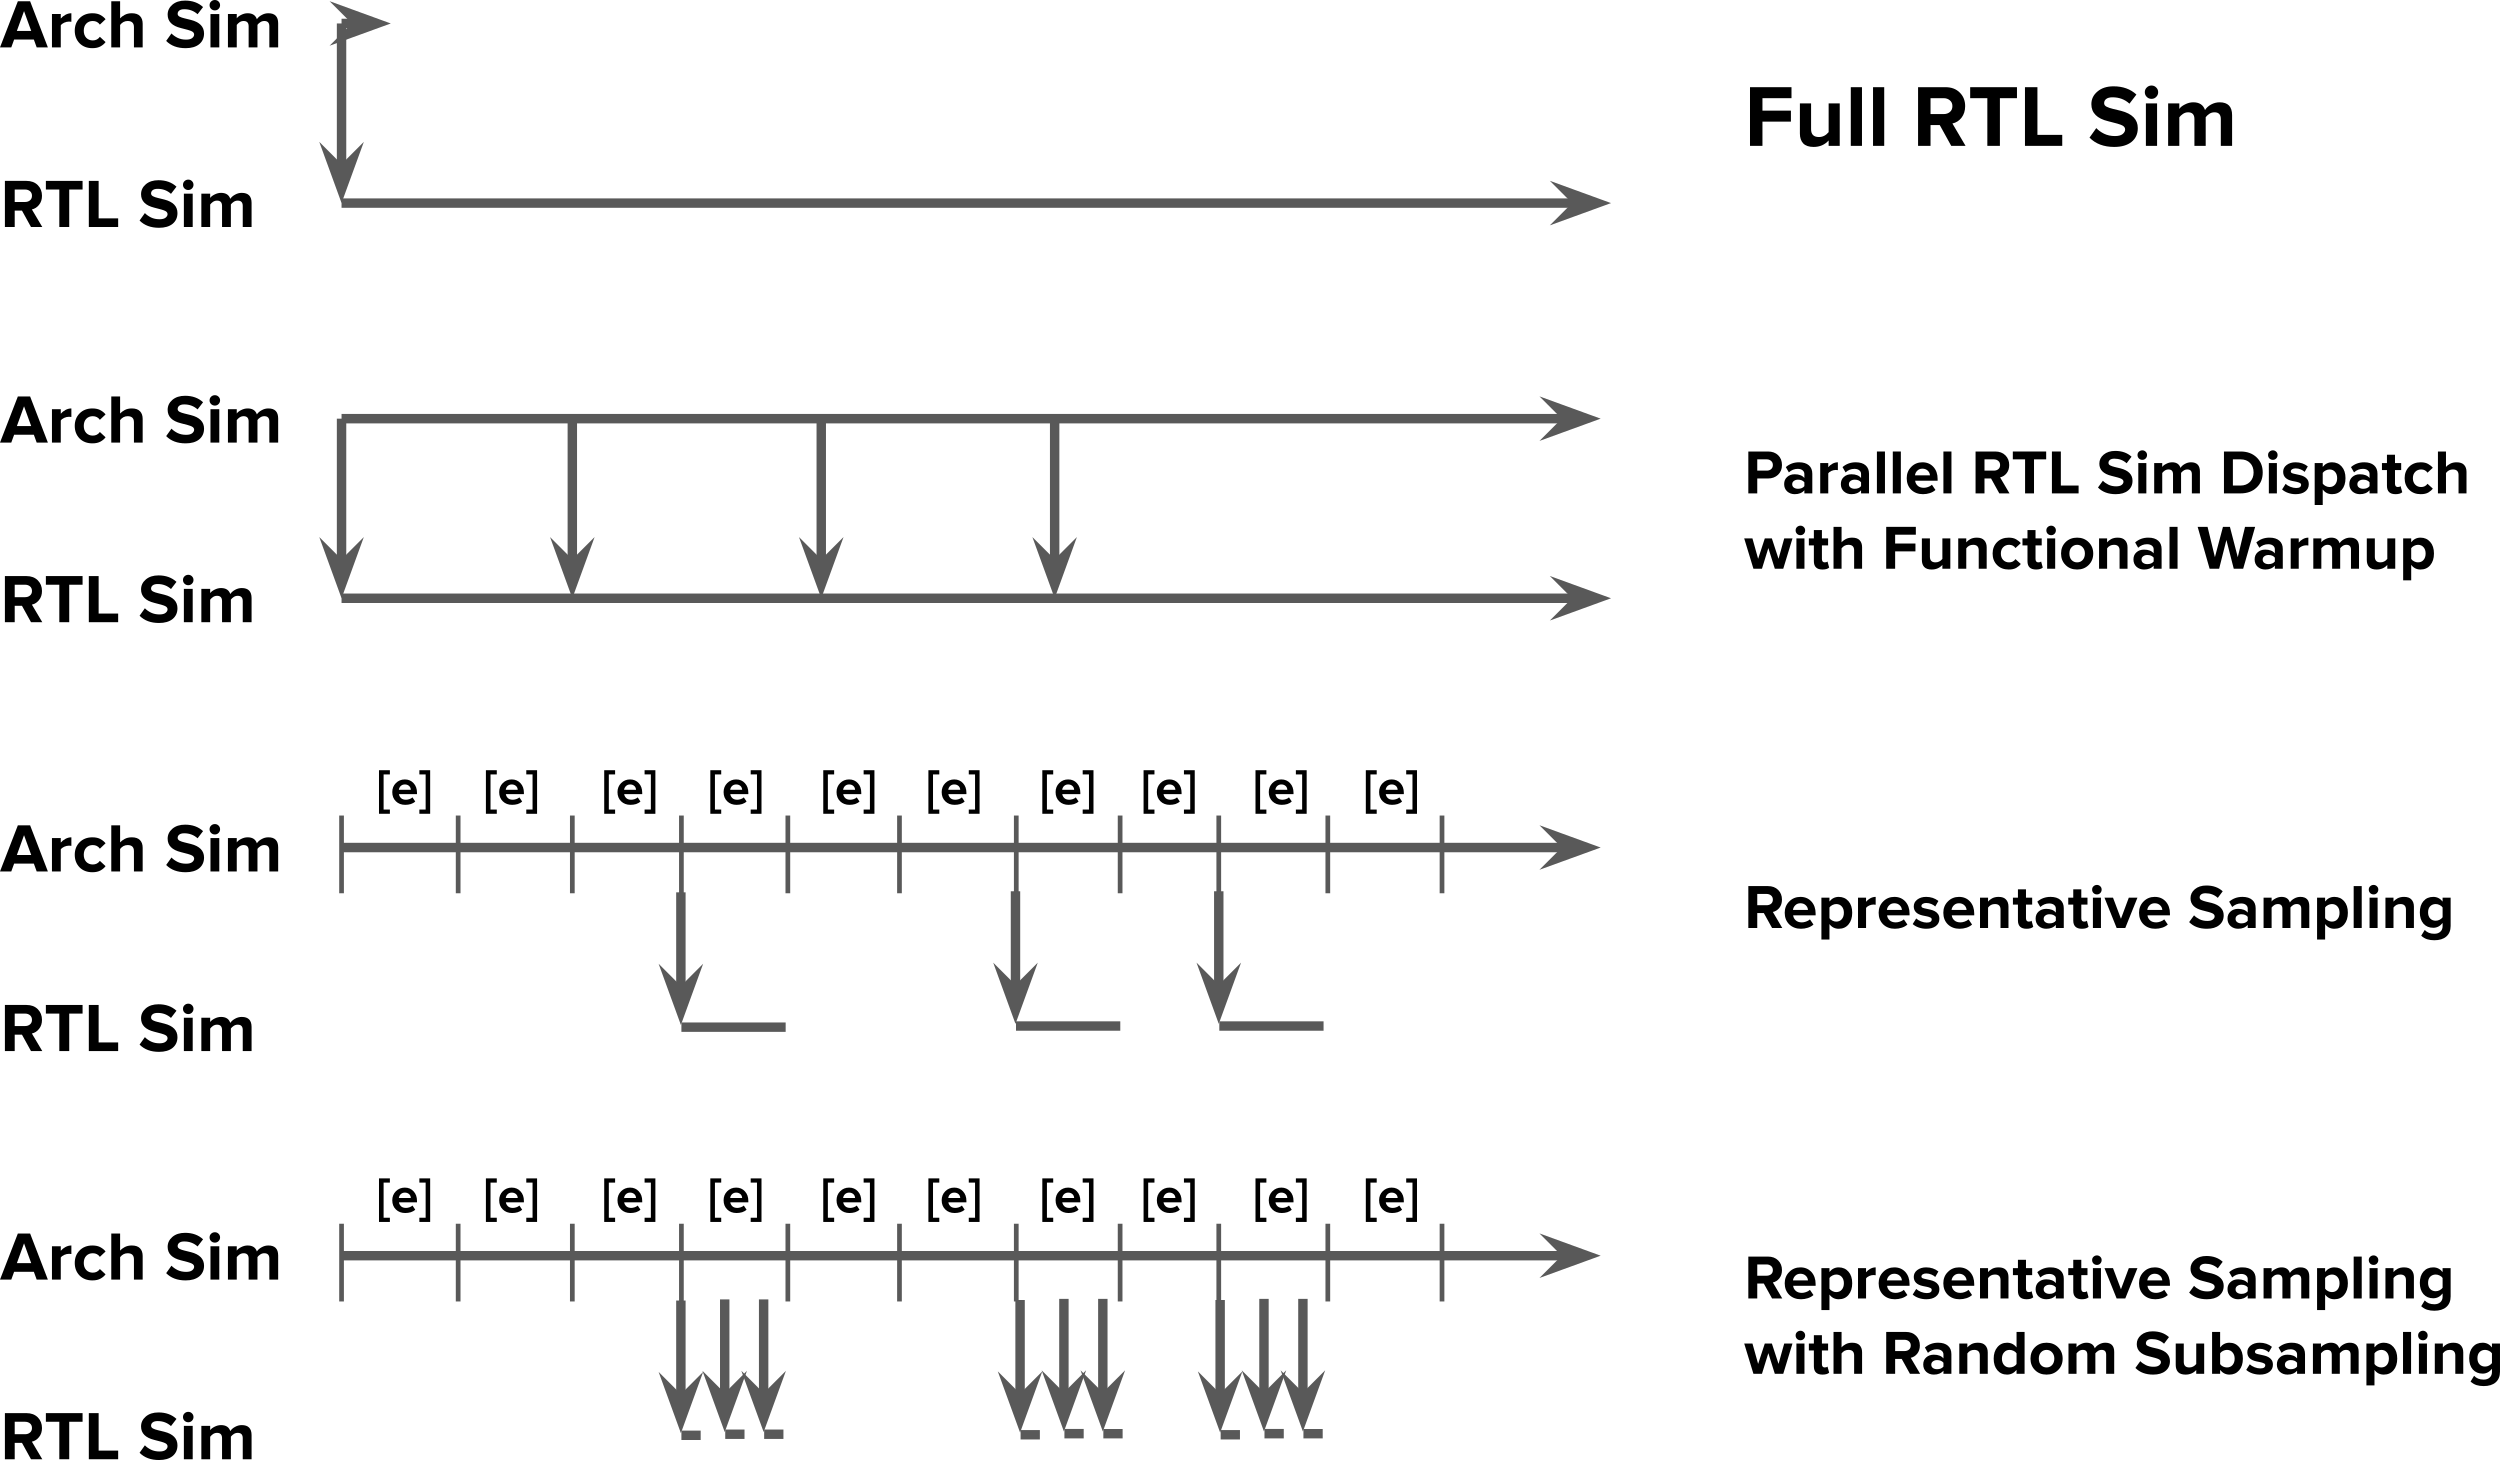 <?xml version="1.0" encoding="UTF-8" standalone="no"?>
<svg
   width="398.154pt"
   height="232.526pt"
   viewBox="0 0 398.154 232.526"
   version="1.1"
   id="svg355"
   xmlns:xlink="http://www.w3.org/1999/xlink"
   xmlns="http://www.w3.org/2000/svg"
   xmlns:svg="http://www.w3.org/2000/svg">
  <defs
     id="defs49">
    <g
       id="g49">
      <g
         id="glyph-0-0">
        <path
           d="M 5.781,0 5.328,-1.25 H 2.188 L 1.734,0 H -0.062 L 2.781,-7.344 H 4.734 L 7.562,0 Z M 3.766,-5.781 2.625,-2.625 h 2.281 z m 0,0"
           id="path1" />
      </g>
      <g
         id="glyph-0-1">
        <path
           d="m 0.688,0 v -5.312 h 1.406 v 0.719 c 0.188,-0.227 0.43,-0.426 0.734,-0.594 0.301,-0.164 0.617,-0.25 0.953,-0.25 v 1.359 l -0.375,-0.031 c -0.25,0 -0.508,0.059 -0.766,0.172 -0.25,0.117 -0.434,0.258 -0.547,0.422 V 0 Z m 0,0"
           id="path2" />
      </g>
      <g
         id="glyph-0-2">
        <path
           d="m 3.172,0.125 c -0.844,0 -1.527,-0.258 -2.047,-0.781 -0.512,-0.531 -0.766,-1.195 -0.766,-2 0,-0.801 0.254,-1.461 0.766,-1.984 0.52,-0.531 1.203,-0.797 2.047,-0.797 0.539,0 0.977,0.102 1.312,0.297 0.344,0.199 0.602,0.418 0.781,0.656 L 4.359,-3.625 c -0.262,-0.383 -0.637,-0.578 -1.125,-0.578 -0.43,0 -0.777,0.141 -1.047,0.422 -0.262,0.281 -0.391,0.656 -0.391,1.125 0,0.461 0.129,0.836 0.391,1.125 0.27,0.281 0.617,0.422 1.047,0.422 0.477,0 0.852,-0.191 1.125,-0.578 l 0.906,0.844 c -0.18,0.25 -0.438,0.477 -0.781,0.672 C 4.148,0.023 3.711,0.125 3.172,0.125 Z m 0,0"
           id="path3" />
      </g>
      <g
         id="glyph-0-3">
        <path
           d="m 4.297,0 v -3.234 c 0,-0.645 -0.336,-0.969 -1,-0.969 -0.48,0 -0.883,0.211 -1.203,0.625 V 0 H 0.688 V -7.344 H 2.094 V -4.625 C 2.258,-4.82 2.5,-5.004 2.812,-5.172 3.133,-5.348 3.516,-5.438 3.953,-5.438 c 0.594,0 1.031,0.152 1.312,0.453 0.281,0.293 0.422,0.699 0.422,1.219 V 0 Z m 0,0"
           id="path4" />
      </g>
      <g
         id="glyph-0-4" />
      <g
         id="glyph-0-5">
        <path
           d="m 3.328,0.125 c -1.305,0 -2.336,-0.383 -3.094,-1.156 l 0.844,-1.188 c 0.258,0.273 0.586,0.508 0.984,0.703 0.395,0.188 0.844,0.281 1.344,0.281 0.438,0 0.758,-0.082 0.969,-0.25 0.207,-0.164 0.312,-0.352 0.312,-0.562 0,-0.219 -0.125,-0.391 -0.375,-0.516 C 4.07,-2.688 3.492,-2.859 2.578,-3.078 1.172,-3.422 0.469,-4.133 0.469,-5.219 c 0,-0.625 0.25,-1.148 0.75,-1.578 0.508,-0.438 1.188,-0.656 2.031,-0.656 1.164,0 2.117,0.344 2.859,1.031 l -0.875,1.141 c -0.586,-0.531 -1.293,-0.797 -2.125,-0.797 -0.344,0 -0.605,0.07 -0.781,0.203 -0.18,0.137 -0.266,0.312 -0.266,0.531 0,0.188 0.102,0.34 0.312,0.453 0.207,0.105 0.469,0.195 0.781,0.266 l 1.016,0.25 c 1.395,0.355 2.094,1.074 2.094,2.156 0,0.719 -0.262,1.293 -0.781,1.719 -0.523,0.418 -1.242,0.625 -2.156,0.625 z m 0,0"
           id="path5" />
      </g>
      <g
         id="glyph-0-6">
        <path
           d="m 1.391,-5.891 c -0.23,0 -0.43,-0.078 -0.594,-0.234 -0.168,-0.164 -0.25,-0.363 -0.25,-0.594 0,-0.238 0.082,-0.438 0.25,-0.594 0.164,-0.156 0.363,-0.234 0.594,-0.234 0.227,0 0.422,0.078 0.578,0.234 0.164,0.156 0.25,0.355 0.25,0.594 0,0.23 -0.086,0.43 -0.25,0.594 -0.156,0.156 -0.352,0.234 -0.578,0.234 z M 0.688,0 V -5.312 H 2.094 V 0 Z m 0,0"
           id="path6" />
      </g>
      <g
         id="glyph-0-7">
        <path
           d="m 7.281,0 v -3.359 c 0,-0.562 -0.266,-0.844 -0.797,-0.844 -0.25,0 -0.469,0.07 -0.656,0.203 -0.188,0.125 -0.336,0.262 -0.438,0.406 V 0 h -1.406 v -3.359 c 0,-0.562 -0.266,-0.844 -0.797,-0.844 -0.242,0 -0.461,0.07 -0.656,0.203 -0.188,0.137 -0.336,0.277 -0.438,0.422 V 0 H 0.688 v -5.312 h 1.406 v 0.688 c 0.125,-0.195 0.352,-0.379 0.688,-0.547 C 3.125,-5.348 3.473,-5.438 3.828,-5.438 c 0.77,0 1.258,0.32 1.469,0.953 C 5.473,-4.754 5.727,-4.977 6.062,-5.156 6.395,-5.344 6.75,-5.438 7.125,-5.438 c 1.039,0 1.562,0.531 1.562,1.594 V 0 Z m 0,0"
           id="path7" />
      </g>
      <g
         id="glyph-0-8">
        <path
           d="M 4.875,0 3.438,-2.609 H 2.281 V 0 h -1.562 v -7.344 h 3.438 c 0.75,0 1.348,0.227 1.797,0.672 C 6.398,-6.223 6.625,-5.656 6.625,-4.969 c 0,0.574 -0.156,1.055 -0.469,1.438 -0.305,0.387 -0.684,0.633 -1.141,0.734 L 6.672,0 Z M 3.922,-3.984 c 0.32,0 0.586,-0.086 0.797,-0.266 0.207,-0.176 0.312,-0.414 0.312,-0.719 0,-0.312 -0.105,-0.555 -0.312,-0.734 C 4.508,-5.879 4.242,-5.969 3.922,-5.969 H 2.281 v 1.984 z m 0,0"
           id="path8" />
      </g>
      <g
         id="glyph-0-9">
        <path
           d="M 2.422,0 V -5.969 H 0.281 v -1.375 H 6.125 v 1.375 H 4 V 0 Z m 0,0"
           id="path9" />
      </g>
      <g
         id="glyph-0-10">
        <path
           d="m 0.719,0 v -7.344 h 1.562 V -1.375 H 5.391 V 0 Z m 0,0"
           id="path10" />
      </g>
      <g
         id="glyph-1-0">
        <path
           d="M 0.922,0 V -9.344 H 7.531 v 1.75 h -4.625 v 1.984 H 7.438 v 1.75 H 2.906 V 0 Z m 0,0"
           id="path11" />
      </g>
      <g
         id="glyph-1-1">
        <path
           d="m 5.453,0 v -0.859 c -0.617,0.688 -1.414,1.031 -2.391,1.031 -0.742,0 -1.293,-0.188 -1.656,-0.562 C 1.051,-0.773 0.875,-1.297 0.875,-1.953 v -4.812 h 1.781 v 4.109 c 0,0.836 0.414,1.25 1.25,1.25 0.602,0 1.117,-0.258 1.547,-0.781 V -6.766 H 7.219 V 0 Z m 0,0"
           id="path12" />
      </g>
      <g
         id="glyph-1-2">
        <path
           d="M 0.875,0 V -9.344 H 2.656 V 0 Z m 0,0"
           id="path13" />
      </g>
      <g
         id="glyph-1-3" />
      <g
         id="glyph-1-4">
        <path
           d="M 6.203,0 4.375,-3.312 H 2.906 V 0 H 0.922 v -9.344 h 4.375 c 0.945,0 1.703,0.289 2.266,0.859 0.57,0.562 0.859,1.281 0.859,2.156 0,0.73 -0.195,1.344 -0.578,1.844 C 7.457,-3.992 6.973,-3.688 6.391,-3.562 L 8.484,0 Z M 5,-5.062 c 0.395,0 0.723,-0.109 0.984,-0.328 0.27,-0.227 0.406,-0.539 0.406,-0.938 0,-0.395 -0.137,-0.703 -0.406,-0.922 C 5.723,-7.477 5.395,-7.594 5,-7.594 H 2.906 v 2.531 z m 0,0"
           id="path14" />
      </g>
      <g
         id="glyph-1-5">
        <path
           d="M 3.078,0 V -7.594 H 0.344 v -1.75 h 7.453 v 1.75 H 5.078 V 0 Z m 0,0"
           id="path15" />
      </g>
      <g
         id="glyph-1-6">
        <path
           d="M 0.922,0 V -9.344 H 2.906 V -1.75 H 6.859 V 0 Z m 0,0"
           id="path16" />
      </g>
      <g
         id="glyph-1-7">
        <path
           d="m 4.234,0.172 c -1.656,0 -2.969,-0.492 -3.938,-1.484 L 1.375,-2.828 c 0.32,0.344 0.734,0.641 1.234,0.891 0.508,0.25 1.086,0.375 1.734,0.375 0.551,0 0.957,-0.102 1.219,-0.312 0.27,-0.219 0.406,-0.461 0.406,-0.734 0,-0.281 -0.156,-0.5 -0.469,-0.656 -0.305,-0.156 -1.043,-0.375 -2.219,-0.656 -1.793,-0.426 -2.688,-1.332 -2.688,-2.719 0,-0.801 0.32,-1.473 0.969,-2.016 0.645,-0.551 1.5,-0.828 2.562,-0.828 1.488,0 2.703,0.438 3.641,1.312 L 6.656,-6.719 C 5.926,-7.395 5.023,-7.734 3.953,-7.734 c -0.438,0 -0.773,0.09 -1,0.266 C 2.734,-7.301 2.625,-7.078 2.625,-6.797 c 0,0.242 0.129,0.43 0.391,0.562 0.27,0.137 0.602,0.25 1,0.344 l 1.297,0.312 c 1.781,0.461 2.672,1.375 2.672,2.75 0,0.93 -0.336,1.664 -1,2.203 -0.668,0.531 -1.586,0.797 -2.75,0.797 z m 0,0"
           id="path17" />
      </g>
      <g
         id="glyph-1-8">
        <path
           d="m 1.766,-7.484 c -0.293,0 -0.543,-0.102 -0.75,-0.312 -0.211,-0.207 -0.312,-0.457 -0.312,-0.75 0,-0.301 0.102,-0.551 0.312,-0.75 0.207,-0.207 0.457,-0.312 0.75,-0.312 0.301,0 0.551,0.105 0.75,0.312 0.207,0.199 0.312,0.449 0.312,0.75 0,0.293 -0.105,0.543 -0.312,0.75 -0.199,0.211 -0.449,0.312 -0.75,0.312 z M 0.875,0 V -6.766 H 2.656 V 0 Z m 0,0"
           id="path18" />
      </g>
      <g
         id="glyph-1-9">
        <path
           d="m 9.266,0 v -4.266 c 0,-0.719 -0.336,-1.078 -1,-1.078 -0.324,0 -0.605,0.086 -0.844,0.25 C 7.18,-4.926 6.992,-4.75 6.859,-4.562 V 0 H 5.062 v -4.266 c 0,-0.719 -0.336,-1.078 -1,-1.078 -0.312,0 -0.594,0.09 -0.844,0.266 -0.242,0.168 -0.43,0.344 -0.562,0.531 V 0 H 0.875 V -6.766 H 2.656 V -5.875 c 0.156,-0.258 0.453,-0.5 0.891,-0.719 0.438,-0.227 0.879,-0.344 1.328,-0.344 0.977,0 1.602,0.414 1.875,1.234 0.207,-0.344 0.523,-0.633 0.953,-0.875 0.438,-0.238 0.895,-0.359 1.375,-0.359 1.32,0 1.984,0.684 1.984,2.047 V 0 Z m 0,0"
           id="path19" />
      </g>
      <g
         id="glyph-2-0">
        <path
           d="m 0.656,0 v -6.672 h 3.125 c 0.676,0 1.219,0.199 1.625,0.594 0.406,0.398 0.609,0.918 0.609,1.562 0,0.637 -0.211,1.152 -0.625,1.547 C 4.973,-2.57 4.438,-2.375 3.781,-2.375 H 2.078 V 0 Z m 2.938,-3.625 c 0.281,0 0.508,-0.078 0.688,-0.234 0.188,-0.156 0.281,-0.375 0.281,-0.656 0,-0.281 -0.094,-0.5 -0.281,-0.656 -0.18,-0.164 -0.406,-0.25 -0.688,-0.25 H 2.078 V -3.625 Z m 0,0"
           id="path20" />
      </g>
      <g
         id="glyph-2-1">
        <path
           d="M 3.531,0 V -0.5 C 3.176,-0.082 2.664,0.125 2,0.125 1.531,0.125 1.129,-0.02 0.797,-0.312 0.473,-0.613 0.312,-1.004 0.312,-1.484 c 0,-0.469 0.156,-0.844 0.469,-1.125 C 1.094,-2.898 1.5,-3.047 2,-3.047 c 0.695,0 1.207,0.199 1.531,0.594 V -3.094 c 0,-0.25 -0.102,-0.445 -0.297,-0.594 -0.188,-0.145 -0.445,-0.219 -0.766,-0.219 -0.531,0 -1,0.188 -1.406,0.562 L 0.578,-4.188 c 0.582,-0.508 1.285,-0.766 2.109,-0.766 0.676,0 1.195,0.164 1.562,0.484 0.363,0.312 0.547,0.762 0.547,1.344 V 0 Z M 2.516,-0.734 c 0.457,0 0.797,-0.141 1.016,-0.422 V -1.766 C 3.312,-2.047 2.973,-2.188 2.516,-2.188 c -0.262,0 -0.48,0.07 -0.656,0.203 -0.18,0.125 -0.266,0.305 -0.266,0.531 0,0.23 0.086,0.406 0.266,0.531 0.176,0.125 0.395,0.188 0.656,0.188 z m 0,0"
           id="path21" />
      </g>
      <g
         id="glyph-2-2">
        <path
           d="m 0.625,0 v -4.828 h 1.281 v 0.656 C 2.07,-4.379 2.289,-4.562 2.562,-4.719 2.844,-4.875 3.133,-4.953 3.438,-4.953 v 1.25 l -0.344,-0.031 c -0.23,0 -0.461,0.055 -0.688,0.156 -0.23,0.105 -0.398,0.234 -0.5,0.391 V 0 Z m 0,0"
           id="path22" />
      </g>
      <g
         id="glyph-2-3">
        <path
           d="M 0.625,0 V -6.672 H 1.906 V 0 Z m 0,0"
           id="path23" />
      </g>
      <g
         id="glyph-2-4">
        <path
           d="m 2.906,0.125 c -0.762,0 -1.387,-0.234 -1.875,-0.703 -0.48,-0.477 -0.719,-1.094 -0.719,-1.844 0,-0.719 0.238,-1.316 0.719,-1.797 0.477,-0.488 1.07,-0.734 1.781,-0.734 0.719,0 1.301,0.246 1.75,0.734 0.445,0.492 0.672,1.133 0.672,1.922 v 0.281 H 1.656 C 1.688,-1.703 1.82,-1.438 2.062,-1.219 2.301,-1 2.629,-0.891 3.047,-0.891 c 0.195,0 0.414,-0.039 0.656,-0.125 0.25,-0.082 0.457,-0.203 0.625,-0.359 l 0.562,0.828 C 4.648,-0.328 4.352,-0.16 4,-0.047 3.645,0.066 3.281,0.125 2.906,0.125 Z m 1.109,-3 C 3.992,-3.188 3.867,-3.441 3.641,-3.641 3.422,-3.836 3.145,-3.938 2.812,-3.938 2.477,-3.938 2.207,-3.832 2,-3.625 1.789,-3.426 1.664,-3.176 1.625,-2.875 Z m 0,0"
           id="path24" />
      </g>
      <g
         id="glyph-2-5" />
      <g
         id="glyph-2-6">
        <path
           d="M 4.438,0 3.125,-2.375 H 2.078 V 0 H 0.656 v -6.672 h 3.125 c 0.676,0 1.219,0.203 1.625,0.609 0.406,0.406 0.609,0.922 0.609,1.547 0,0.523 -0.141,0.961 -0.422,1.312 -0.273,0.344 -0.617,0.562 -1.031,0.656 L 6.062,0 Z m -0.875,-3.625 c 0.289,0 0.531,-0.078 0.719,-0.234 0.188,-0.156 0.281,-0.375 0.281,-0.656 0,-0.281 -0.094,-0.5 -0.281,-0.656 -0.188,-0.164 -0.43,-0.25 -0.719,-0.25 H 2.078 V -3.625 Z m 0,0"
           id="path25" />
      </g>
      <g
         id="glyph-2-7">
        <path
           d="M 2.203,0 V -5.422 H 0.25 v -1.25 h 5.312 v 1.25 H 3.625 V 0 Z m 0,0"
           id="path26" />
      </g>
      <g
         id="glyph-2-8">
        <path
           d="M 0.656,0 V -6.672 H 2.078 V -1.25 H 4.906 V 0 Z m 0,0"
           id="path27" />
      </g>
      <g
         id="glyph-2-9">
        <path
           d="m 3.031,0.125 c -1.188,0 -2.133,-0.352 -2.828,-1.062 l 0.781,-1.078 c 0.227,0.242 0.52,0.449 0.875,0.625 0.363,0.18 0.773,0.266 1.234,0.266 0.395,0 0.688,-0.07 0.875,-0.219 0.195,-0.145 0.297,-0.316 0.297,-0.516 0,-0.195 -0.117,-0.352 -0.344,-0.469 -0.219,-0.113 -0.746,-0.27 -1.578,-0.469 -1.281,-0.312 -1.922,-0.957 -1.922,-1.938 0,-0.57 0.227,-1.051 0.688,-1.438 0.469,-0.395 1.082,-0.594 1.844,-0.594 1.062,0 1.926,0.309 2.594,0.922 l -0.781,1.047 C 4.234,-5.285 3.582,-5.531 2.812,-5.531 c -0.305,0 -0.539,0.062 -0.703,0.188 -0.156,0.125 -0.234,0.289 -0.234,0.484 0,0.18 0.094,0.312 0.281,0.406 0.188,0.094 0.426,0.18 0.719,0.25 l 0.922,0.219 c 1.27,0.336 1.906,0.992 1.906,1.969 0,0.656 -0.242,1.18 -0.719,1.562 C 4.516,-0.066 3.863,0.125 3.031,0.125 Z m 0,0"
           id="path28" />
      </g>
      <g
         id="glyph-2-10">
        <path
           d="M 1.266,-5.344 C 1.055,-5.344 0.875,-5.414 0.719,-5.562 0.57,-5.719 0.5,-5.898 0.5,-6.109 c 0,-0.219 0.07,-0.395 0.219,-0.531 0.156,-0.145 0.336,-0.219 0.547,-0.219 0.207,0 0.383,0.074 0.531,0.219 0.145,0.137 0.219,0.312 0.219,0.531 0,0.211 -0.074,0.391 -0.219,0.547 -0.148,0.148 -0.324,0.219 -0.531,0.219 z M 0.625,0 V -4.828 H 1.906 V 0 Z m 0,0"
           id="path29" />
      </g>
      <g
         id="glyph-2-11">
        <path
           d="M 6.625,0 V -3.047 C 6.625,-3.555 6.383,-3.812 5.906,-3.812 5.676,-3.812 5.473,-3.75 5.297,-3.625 5.129,-3.508 5,-3.391 4.906,-3.266 V 0 H 3.625 V -3.047 C 3.625,-3.555 3.383,-3.812 2.906,-3.812 2.676,-3.812 2.473,-3.75 2.297,-3.625 2.129,-3.508 2,-3.383 1.906,-3.25 V 0 H 0.625 v -4.828 h 1.281 v 0.625 c 0.102,-0.176 0.312,-0.344 0.625,-0.5 0.312,-0.164 0.629,-0.25 0.953,-0.25 0.695,0 1.141,0.297 1.328,0.891 0.156,-0.25 0.383,-0.457 0.688,-0.625 0.312,-0.176 0.641,-0.266 0.984,-0.266 0.945,0 1.422,0.492 1.422,1.469 V 0 Z m 0,0"
           id="path30" />
      </g>
      <g
         id="glyph-2-12">
        <path
           d="m 0.656,0 v -6.672 h 2.641 c 1.051,0 1.898,0.309 2.547,0.922 0.656,0.617 0.984,1.422 0.984,2.422 0,0.992 -0.328,1.793 -0.984,2.406 C 5.195,-0.305 4.348,0 3.297,0 Z m 2.641,-1.25 c 0.613,0 1.113,-0.191 1.5,-0.578 C 5.18,-2.223 5.375,-2.723 5.375,-3.328 5.375,-3.961 5.188,-4.469 4.812,-4.844 4.445,-5.227 3.941,-5.422 3.297,-5.422 H 2.078 V -1.25 Z m 0,0"
           id="path31" />
      </g>
      <g
         id="glyph-2-13">
        <path
           d="M 2.375,0.125 C 1.945,0.125 1.539,0.055 1.156,-0.078 0.781,-0.211 0.461,-0.395 0.203,-0.625 l 0.562,-0.891 c 0.188,0.18 0.441,0.336 0.766,0.469 0.32,0.125 0.625,0.188 0.906,0.188 0.531,0 0.797,-0.172 0.797,-0.516 0,-0.133 -0.074,-0.234 -0.219,-0.297 C 2.879,-1.742 2.707,-1.801 2.5,-1.844 L 1.812,-1.984 C 0.852,-2.191 0.375,-2.676 0.375,-3.438 c 0,-0.438 0.18,-0.797 0.547,-1.078 0.375,-0.289 0.848,-0.438 1.422,-0.438 0.758,0 1.41,0.219 1.953,0.656 l -0.5,0.875 C 3.641,-3.578 3.438,-3.707 3.188,-3.812 2.938,-3.926 2.66,-3.984 2.359,-3.984 c -0.23,0 -0.418,0.047 -0.562,0.141 C 1.66,-3.75 1.594,-3.633 1.594,-3.5 c 0,0.125 0.066,0.219 0.203,0.281 0.145,0.055 0.32,0.102 0.531,0.141 0.219,0.043 0.453,0.094 0.703,0.156 0.25,0.055 0.477,0.137 0.688,0.25 0.219,0.117 0.395,0.273 0.531,0.469 0.133,0.188 0.203,0.445 0.203,0.766 0,0.469 -0.195,0.852 -0.578,1.141 C 3.5,-0.016 3,0.125 2.375,0.125 Z m 0,0"
           id="path32" />
      </g>
      <g
         id="glyph-2-14">
        <path
           d="m 3.391,0.125 c -0.625,0 -1.121,-0.25 -1.484,-0.75 V 1.844 H 0.625 v -6.672 h 1.281 v 0.609 c 0.383,-0.488 0.879,-0.734 1.484,-0.734 0.633,0 1.148,0.23 1.547,0.688 0.395,0.449 0.594,1.062 0.594,1.844 0,0.773 -0.199,1.391 -0.594,1.859 C 4.551,-0.102 4.035,0.125 3.391,0.125 Z m -0.406,-1.141 c 0.375,0 0.672,-0.129 0.891,-0.391 0.219,-0.258 0.328,-0.598 0.328,-1.016 0,-0.414 -0.109,-0.75 -0.328,-1 C 3.656,-3.68 3.359,-3.812 2.984,-3.812 2.785,-3.812 2.582,-3.758 2.375,-3.656 2.164,-3.551 2.008,-3.422 1.906,-3.266 V -1.562 c 0.102,0.156 0.258,0.289 0.469,0.391 0.207,0.105 0.41,0.156 0.609,0.156 z m 0,0"
           id="path33" />
      </g>
      <g
         id="glyph-2-15">
        <path
           d="m 2.25,0.125 c -0.918,0 -1.375,-0.441 -1.375,-1.328 V -3.719 H 0.078 V -4.828 H 0.875 V -6.156 h 1.281 v 1.328 H 3.141 V -3.719 H 2.156 v 2.172 c 0,0.156 0.035,0.289 0.109,0.391 0.082,0.094 0.191,0.141 0.328,0.141 0.207,0 0.359,-0.047 0.453,-0.141 L 3.312,-0.188 C 3.094,0.02 2.738,0.125 2.25,0.125 Z m 0,0"
           id="path34" />
      </g>
      <g
         id="glyph-2-16">
        <path
           d="M 2.875,0.125 C 2.113,0.125 1.492,-0.113 1.016,-0.594 0.547,-1.07 0.312,-1.68 0.312,-2.422 c 0,-0.727 0.234,-1.332 0.703,-1.812 0.477,-0.477 1.098,-0.719 1.859,-0.719 0.5,0 0.898,0.094 1.203,0.281 0.312,0.18 0.551,0.375 0.719,0.594 l -0.844,0.781 C 3.723,-3.641 3.383,-3.812 2.938,-3.812 c -0.387,0 -0.703,0.133 -0.953,0.391 -0.242,0.25 -0.359,0.586 -0.359,1 0,0.418 0.117,0.758 0.359,1.016 0.25,0.262 0.566,0.391 0.953,0.391 0.438,0 0.773,-0.172 1.016,-0.516 l 0.844,0.766 c -0.168,0.23 -0.406,0.438 -0.719,0.625 C 3.773,0.035 3.375,0.125 2.875,0.125 Z m 0,0"
           id="path35" />
      </g>
      <g
         id="glyph-2-17">
        <path
           d="m 3.906,0 v -2.938 c 0,-0.582 -0.305,-0.875 -0.906,-0.875 -0.438,0 -0.805,0.188 -1.094,0.562 V 0 H 0.625 v -6.672 h 1.281 v 2.469 C 2.051,-4.391 2.27,-4.562 2.562,-4.719 2.852,-4.875 3.195,-4.953 3.594,-4.953 c 0.539,0 0.938,0.137 1.188,0.406 0.258,0.273 0.391,0.641 0.391,1.109 V 0 Z m 0,0"
           id="path36" />
      </g>
      <g
         id="glyph-2-18">
        <path
           d="M 4.875,0 3.844,-3.297 2.828,0 H 1.469 L 0,-4.828 h 1.312 l 0.906,3.25 1.062,-3.25 h 1.125 l 1.062,3.25 0.906,-3.25 H 7.688 L 6.219,0 Z m 0,0"
           id="path37" />
      </g>
      <g
         id="glyph-2-19">
        <path
           d="M 0.656,0 V -6.672 H 5.375 v 1.25 H 2.078 v 1.406 H 5.312 v 1.25 H 2.078 V 0 Z m 0,0"
           id="path38" />
      </g>
      <g
         id="glyph-2-20">
        <path
           d="M 3.891,0 V -0.609 C 3.453,-0.117 2.883,0.125 2.188,0.125 1.656,0.125 1.258,-0.008 1,-0.281 0.75,-0.551 0.625,-0.926 0.625,-1.406 v -3.422 h 1.281 v 2.922 c 0,0.594 0.297,0.891 0.891,0.891 0.426,0 0.789,-0.18 1.094,-0.547 V -4.828 H 5.156 V 0 Z m 0,0"
           id="path39" />
      </g>
      <g
         id="glyph-2-21">
        <path
           d="M 3.891,0 V -2.922 C 3.891,-3.516 3.594,-3.812 3,-3.812 2.539,-3.812 2.176,-3.625 1.906,-3.25 V 0 H 0.625 v -4.828 h 1.281 v 0.625 C 2.051,-4.391 2.266,-4.562 2.547,-4.719 2.836,-4.875 3.188,-4.953 3.594,-4.953 c 0.531,0 0.922,0.141 1.172,0.422 0.258,0.273 0.391,0.648 0.391,1.125 V 0 Z m 0,0"
           id="path40" />
      </g>
      <g
         id="glyph-2-22">
        <path
           d="M 2.875,0.125 C 2.125,0.125 1.508,-0.113 1.031,-0.594 0.551,-1.07 0.312,-1.68 0.312,-2.422 c 0,-0.727 0.238,-1.332 0.719,-1.812 0.477,-0.477 1.094,-0.719 1.844,-0.719 0.738,0 1.348,0.242 1.828,0.719 0.488,0.48 0.734,1.086 0.734,1.812 0,0.742 -0.246,1.352 -0.734,1.828 C 4.223,-0.113 3.613,0.125 2.875,0.125 Z m 0,-1.141 c 0.363,0 0.66,-0.129 0.891,-0.391 0.227,-0.258 0.344,-0.598 0.344,-1.016 0,-0.395 -0.117,-0.723 -0.344,-0.984 C 3.535,-3.676 3.238,-3.812 2.875,-3.812 c -0.355,0 -0.652,0.133 -0.891,0.391 -0.23,0.25 -0.344,0.586 -0.344,1 0,0.43 0.113,0.773 0.344,1.031 0.238,0.25 0.535,0.375 0.891,0.375 z m 0,0"
           id="path41" />
      </g>
      <g
         id="glyph-2-23">
        <path
           d="M 5.766,0 4.594,-4.578 3.438,0 H 1.922 L 0.016,-6.672 H 1.594 l 1.172,4.828 1.281,-4.828 H 5.156 l 1.25,4.828 1.156,-4.828 H 9.172 L 7.266,0 Z m 0,0"
           id="path42" />
      </g>
      <g
         id="glyph-2-24">
        <path
           d="m 1.875,0 -1.938,-4.828 h 1.359 l 1.266,3.359 1.25,-3.359 h 1.375 L 3.25,0 Z m 0,0"
           id="path43" />
      </g>
      <g
         id="glyph-2-25">
        <path
           d="m 2.609,1.953 c -0.418,0 -0.793,-0.055 -1.125,-0.156 C 1.148,1.691 0.832,1.504 0.531,1.234 L 1.094,0.312 c 0.363,0.406 0.867,0.609 1.516,0.609 0.414,0 0.738,-0.109 0.969,-0.328 C 3.816,0.383 3.938,0.086 3.938,-0.297 v -0.5 C 3.531,-0.285 3.035,-0.031 2.453,-0.031 1.805,-0.031 1.285,-0.25 0.891,-0.688 0.504,-1.133 0.312,-1.734 0.312,-2.484 c 0,-0.75 0.191,-1.348 0.578,-1.797 0.383,-0.445 0.906,-0.672 1.562,-0.672 0.602,0 1.098,0.25 1.484,0.75 v -0.625 h 1.281 v 4.5 c 0,0.727 -0.23,1.289 -0.688,1.688 -0.449,0.395 -1.09,0.594 -1.922,0.594 z M 2.844,-1.156 c 0.219,0 0.426,-0.051 0.625,-0.156 0.207,-0.113 0.363,-0.242 0.469,-0.391 v -1.562 C 3.832,-3.43 3.676,-3.562 3.469,-3.656 3.27,-3.758 3.062,-3.812 2.844,-3.812 c -0.355,0 -0.648,0.117 -0.875,0.344 -0.23,0.23 -0.344,0.559 -0.344,0.984 0,0.418 0.113,0.746 0.344,0.984 0.227,0.23 0.52,0.344 0.875,0.344 z m 0,0"
           id="path44" />
      </g>
      <g
         id="glyph-2-26">
        <path
           d="m 3.953,0 v -0.625 c -0.406,0.5 -0.906,0.75 -1.5,0.75 C 1.816,0.125 1.301,-0.102 0.906,-0.562 0.508,-1.031 0.312,-1.645 0.312,-2.406 c 0,-0.758 0.195,-1.375 0.594,-1.844 0.395,-0.469 0.91,-0.703 1.547,-0.703 0.613,0 1.113,0.25 1.5,0.75 v -2.469 h 1.281 V 0 Z M 2.844,-1.016 c 0.219,0 0.43,-0.047 0.641,-0.141 0.207,-0.102 0.363,-0.238 0.469,-0.406 V -3.266 C 3.848,-3.43 3.691,-3.562 3.484,-3.656 3.273,-3.758 3.062,-3.812 2.844,-3.812 c -0.355,0 -0.648,0.133 -0.875,0.391 -0.23,0.25 -0.344,0.59 -0.344,1.016 0,0.406 0.109,0.742 0.328,1 0.227,0.262 0.523,0.391 0.891,0.391 z m 0,0"
           id="path45" />
      </g>
      <g
         id="glyph-2-27">
        <path
           d="m 1.906,-1.547 c 0.102,0.156 0.258,0.289 0.469,0.391 0.207,0.094 0.41,0.141 0.609,0.141 0.375,0 0.672,-0.125 0.891,-0.375 0.227,-0.258 0.344,-0.598 0.344,-1.016 0,-0.426 -0.117,-0.766 -0.344,-1.016 C 3.656,-3.68 3.359,-3.812 2.984,-3.812 2.785,-3.812 2.582,-3.758 2.375,-3.656 2.164,-3.551 2.008,-3.422 1.906,-3.266 Z M 0.625,0 v -6.672 h 1.281 v 2.469 c 0.383,-0.5 0.879,-0.75 1.484,-0.75 0.633,0 1.148,0.234 1.547,0.703 0.395,0.469 0.594,1.086 0.594,1.844 0,0.762 -0.199,1.375 -0.594,1.844 -0.398,0.461 -0.914,0.688 -1.547,0.688 -0.594,0 -1.09,-0.25 -1.484,-0.75 V 0 Z m 0,0"
           id="path46" />
      </g>
      <g
         id="glyph-3-0">
        <path
           d="m 0.375,1.516 v -6.938 H 2.109 V -4.75 h -1 v 5.594 h 1 v 0.672 z m 0,0"
           id="path47" />
      </g>
      <g
         id="glyph-3-1">
        <path
           d="m 2.312,0.094 c -0.605,0 -1.102,-0.188 -1.484,-0.562 C 0.441,-0.844 0.25,-1.332 0.25,-1.938 0.25,-2.508 0.441,-2.988 0.828,-3.375 1.211,-3.758 1.688,-3.953 2.25,-3.953 c 0.57,0 1.035,0.199 1.391,0.594 0.363,0.387 0.547,0.898 0.547,1.531 v 0.219 h -2.875 c 0.039,0.25 0.156,0.465 0.344,0.641 0.188,0.168 0.445,0.25 0.781,0.25 0.156,0 0.332,-0.031 0.531,-0.094 0.195,-0.062 0.363,-0.156 0.5,-0.281 l 0.438,0.656 C 3.719,-0.258 3.484,-0.125 3.203,-0.031 2.922,0.051 2.625,0.094 2.312,0.094 Z M 3.203,-2.297 C 3.191,-2.555 3.098,-2.766 2.922,-2.922 2.742,-3.078 2.52,-3.156 2.25,-3.156 c -0.262,0 -0.48,0.086 -0.656,0.25 -0.168,0.168 -0.266,0.371 -0.297,0.609 z m 0,0"
           id="path48" />
      </g>
      <g
         id="glyph-3-2">
        <path
           d="M 0.141,1.516 V 0.844 h 1 V -4.75 h -1 v -0.672 h 1.719 v 6.938 z m 0,0"
           id="path49" />
      </g>
    </g>
  </defs>
  <path
     fill="none"
     stroke-width="1.5"
     stroke-linecap="butt"
     stroke-linejoin="round"
     stroke="#595959"
     stroke-opacity="1"
     stroke-miterlimit="8"
     d="m 54.396,3.738 h 2.703"
     id="path50" />
  <path
     fill-rule="evenodd"
     fill="#595959"
     fill-opacity="1"
     stroke-width="1.5"
     stroke-linecap="butt"
     stroke-linejoin="miter"
     stroke="#595959"
     stroke-opacity="1"
     stroke-miterlimit="10"
     d="M 57.1,3.738 55.412,5.422 60.045,3.738 55.412,2.051 Z m 0,0"
     id="path51" />
  <g
     fill="#000000"
     fill-opacity="1"
     id="g58"
     transform="translate(-8.084,-24.586)">
    <use
       xlink:href="#glyph-0-0"
       x="8.146"
       y="32.133"
       id="use51" />
    <use
       xlink:href="#glyph-0-1"
       x="15.67"
       y="32.133"
       id="use52" />
    <use
       xlink:href="#glyph-0-2"
       x="19.63"
       y="32.133"
       id="use53" />
    <use
       xlink:href="#glyph-0-3"
       x="25.119"
       y="32.133"
       id="use54" />
    <use
       xlink:href="#glyph-0-4"
       x="31.499"
       y="32.133"
       id="use55" />
    <use
       xlink:href="#glyph-0-5"
       x="34.315"
       y="32.133"
       id="use56" />
    <use
       xlink:href="#glyph-0-6"
       x="40.915"
       y="32.133"
       id="use57" />
    <use
       xlink:href="#glyph-0-7"
       x="43.698"
       y="32.133"
       id="use58" />
  </g>
  <path
     fill="none"
     stroke-width="1.5"
     stroke-linecap="butt"
     stroke-linejoin="round"
     stroke="#595959"
     stroke-opacity="1"
     stroke-miterlimit="8"
     d="M 54.396,32.344 H 251.435"
     id="path58" />
  <path
     fill-rule="evenodd"
     fill="#595959"
     fill-opacity="1"
     stroke-width="1.5"
     stroke-linecap="butt"
     stroke-linejoin="miter"
     stroke="#595959"
     stroke-opacity="1"
     stroke-miterlimit="10"
     d="m 251.435,32.344 -1.687,1.687 4.637,-1.687 -4.637,-1.687 z m 0,0"
     id="path59" />
  <g
     fill="#000000"
     fill-opacity="1"
     id="g59"
     transform="translate(-8.084,-24.586)">
    <use
       xlink:href="#glyph-0-8"
       x="8.146"
       y="60.739"
       id="use59" />
  </g>
  <g
     fill="#000000"
     fill-opacity="1"
     id="g65"
     transform="translate(-8.084,-24.586)">
    <use
       xlink:href="#glyph-0-9"
       x="15.109"
       y="60.739"
       id="use60" />
    <use
       xlink:href="#glyph-0-10"
       x="21.511"
       y="60.739"
       id="use61" />
    <use
       xlink:href="#glyph-0-4"
       x="27.264"
       y="60.739"
       id="use62" />
    <use
       xlink:href="#glyph-0-5"
       x="30.08"
       y="60.739"
       id="use63" />
    <use
       xlink:href="#glyph-0-6"
       x="36.68"
       y="60.739"
       id="use64" />
    <use
       xlink:href="#glyph-0-7"
       x="39.463"
       y="60.739"
       id="use65" />
  </g>
  <path
     fill="none"
     stroke-width="1.5"
     stroke-linecap="butt"
     stroke-linejoin="round"
     stroke="#595959"
     stroke-opacity="1"
     stroke-dasharray="762, 2286"
     stroke-miterlimit="8"
     d="M 54.396,3.738 V 27.203"
     id="path65" />
  <path
     fill-rule="evenodd"
     fill="#595959"
     fill-opacity="1"
     stroke-width="1.5"
     stroke-linecap="butt"
     stroke-linejoin="miter"
     stroke="#595959"
     stroke-opacity="1"
     stroke-miterlimit="10"
     d="M 54.396,27.203 52.709,25.515 54.396,30.148 56.084,25.515 Z m 0,0"
     id="path66" />
  <g
     fill="#000000"
     fill-opacity="1"
     id="g71"
     transform="translate(-8.084,-24.586)">
    <use
       xlink:href="#glyph-1-0"
       x="285.869"
       y="47.816"
       id="use66" />
    <use
       xlink:href="#glyph-1-1"
       x="293.863"
       y="47.816"
       id="use67" />
    <use
       xlink:href="#glyph-1-2"
       x="301.969"
       y="47.816"
       id="use68" />
    <use
       xlink:href="#glyph-1-2"
       x="305.511"
       y="47.816"
       id="use69" />
    <use
       xlink:href="#glyph-1-3"
       x="309.053"
       y="47.816"
       id="use70" />
    <use
       xlink:href="#glyph-1-4"
       x="312.637"
       y="47.816"
       id="use71" />
  </g>
  <g
     fill="#000000"
     fill-opacity="1"
     id="g77"
     transform="translate(-8.084,-24.586)">
    <use
       xlink:href="#glyph-1-5"
       x="321.513"
       y="47.816"
       id="use72" />
    <use
       xlink:href="#glyph-1-6"
       x="329.661"
       y="47.816"
       id="use73" />
    <use
       xlink:href="#glyph-1-3"
       x="336.983"
       y="47.816"
       id="use74" />
    <use
       xlink:href="#glyph-1-7"
       x="340.567"
       y="47.816"
       id="use75" />
    <use
       xlink:href="#glyph-1-8"
       x="348.967"
       y="47.816"
       id="use76" />
    <use
       xlink:href="#glyph-1-9"
       x="352.509"
       y="47.816"
       id="use77" />
  </g>
  <path
     fill="none"
     stroke-width="1.5"
     stroke-linecap="butt"
     stroke-linejoin="round"
     stroke="#595959"
     stroke-opacity="1"
     stroke-miterlimit="8"
     d="M 54.396,66.676 H 249.783"
     id="path77" />
  <path
     fill-rule="evenodd"
     fill="#595959"
     fill-opacity="1"
     stroke-width="1.5"
     stroke-linecap="butt"
     stroke-linejoin="miter"
     stroke="#595959"
     stroke-opacity="1"
     stroke-miterlimit="10"
     d="m 249.783,66.676 -1.687,1.687 4.637,-1.687 -4.637,-1.687 z m 0,0"
     id="path78" />
  <g
     fill="#000000"
     fill-opacity="1"
     id="g85"
     transform="translate(-8.084,-24.586)">
    <use
       xlink:href="#glyph-0-0"
       x="8.146"
       y="95.072"
       id="use78" />
    <use
       xlink:href="#glyph-0-1"
       x="15.67"
       y="95.072"
       id="use79" />
    <use
       xlink:href="#glyph-0-2"
       x="19.63"
       y="95.072"
       id="use80" />
    <use
       xlink:href="#glyph-0-3"
       x="25.119"
       y="95.072"
       id="use81" />
    <use
       xlink:href="#glyph-0-4"
       x="31.499"
       y="95.072"
       id="use82" />
    <use
       xlink:href="#glyph-0-5"
       x="34.315"
       y="95.072"
       id="use83" />
    <use
       xlink:href="#glyph-0-6"
       x="40.915"
       y="95.072"
       id="use84" />
    <use
       xlink:href="#glyph-0-7"
       x="43.698"
       y="95.072"
       id="use85" />
  </g>
  <path
     fill="none"
     stroke-width="1.5"
     stroke-linecap="butt"
     stroke-linejoin="round"
     stroke="#595959"
     stroke-opacity="1"
     stroke-miterlimit="8"
     d="M 54.396,95.281 H 251.435"
     id="path85" />
  <path
     fill-rule="evenodd"
     fill="#595959"
     fill-opacity="1"
     stroke-width="1.5"
     stroke-linecap="butt"
     stroke-linejoin="miter"
     stroke="#595959"
     stroke-opacity="1"
     stroke-miterlimit="10"
     d="m 251.435,95.281 -1.687,1.687 4.637,-1.687 -4.637,-1.687 z m 0,0"
     id="path86" />
  <g
     fill="#000000"
     fill-opacity="1"
     id="g86"
     transform="translate(-8.084,-24.586)">
    <use
       xlink:href="#glyph-0-8"
       x="8.146"
       y="123.678"
       id="use86" />
  </g>
  <g
     fill="#000000"
     fill-opacity="1"
     id="g92"
     transform="translate(-8.084,-24.586)">
    <use
       xlink:href="#glyph-0-9"
       x="15.109"
       y="123.678"
       id="use87" />
    <use
       xlink:href="#glyph-0-10"
       x="21.511"
       y="123.678"
       id="use88" />
    <use
       xlink:href="#glyph-0-4"
       x="27.264"
       y="123.678"
       id="use89" />
    <use
       xlink:href="#glyph-0-5"
       x="30.08"
       y="123.678"
       id="use90" />
    <use
       xlink:href="#glyph-0-6"
       x="36.68"
       y="123.678"
       id="use91" />
    <use
       xlink:href="#glyph-0-7"
       x="39.463"
       y="123.678"
       id="use92" />
  </g>
  <path
     fill="none"
     stroke-width="1.5"
     stroke-linecap="butt"
     stroke-linejoin="round"
     stroke="#595959"
     stroke-opacity="1"
     stroke-dasharray="762, 2286"
     stroke-miterlimit="8"
     d="M 54.396,66.676 V 90.14"
     id="path92" />
  <path
     fill-rule="evenodd"
     fill="#595959"
     fill-opacity="1"
     stroke-width="1.5"
     stroke-linecap="butt"
     stroke-linejoin="miter"
     stroke="#595959"
     stroke-opacity="1"
     stroke-miterlimit="10"
     d="m 54.396,90.14 -1.687,-1.687 1.687,4.637 1.687,-4.637 z m 0,0"
     id="path93" />
  <g
     fill="#000000"
     fill-opacity="1"
     id="g93"
     transform="translate(-8.084,-24.586)">
    <use
       xlink:href="#glyph-2-0"
       x="285.869"
       y="103.165"
       id="use93" />
  </g>
  <g
     fill="#000000"
     fill-opacity="1"
     id="g102"
     transform="translate(-8.084,-24.586)">
    <use
       xlink:href="#glyph-2-1"
       x="291.919"
       y="103.165"
       id="use94" />
    <use
       xlink:href="#glyph-2-2"
       x="297.349"
       y="103.165"
       id="use95" />
    <use
       xlink:href="#glyph-2-1"
       x="300.949"
       y="103.165"
       id="use96" />
    <use
       xlink:href="#glyph-2-3"
       x="306.379"
       y="103.165"
       id="use97" />
    <use
       xlink:href="#glyph-2-3"
       x="308.909"
       y="103.165"
       id="use98" />
    <use
       xlink:href="#glyph-2-4"
       x="311.439"
       y="103.165"
       id="use99" />
    <use
       xlink:href="#glyph-2-3"
       x="316.969"
       y="103.165"
       id="use100" />
    <use
       xlink:href="#glyph-2-5"
       x="319.499"
       y="103.165"
       id="use101" />
    <use
       xlink:href="#glyph-2-6"
       x="322.059"
       y="103.165"
       id="use102" />
  </g>
  <g
     fill="#000000"
     fill-opacity="1"
     id="g118"
     transform="translate(-8.084,-24.586)">
    <use
       xlink:href="#glyph-2-7"
       x="328.399"
       y="103.165"
       id="use103" />
    <use
       xlink:href="#glyph-2-8"
       x="334.219"
       y="103.165"
       id="use104" />
    <use
       xlink:href="#glyph-2-5"
       x="339.449"
       y="103.165"
       id="use105" />
    <use
       xlink:href="#glyph-2-9"
       x="342.009"
       y="103.165"
       id="use106" />
    <use
       xlink:href="#glyph-2-10"
       x="348.009"
       y="103.165"
       id="use107" />
    <use
       xlink:href="#glyph-2-11"
       x="350.539"
       y="103.165"
       id="use108" />
    <use
       xlink:href="#glyph-2-5"
       x="359.059"
       y="103.165"
       id="use109" />
    <use
       xlink:href="#glyph-2-12"
       x="361.619"
       y="103.165"
       id="use110" />
    <use
       xlink:href="#glyph-2-10"
       x="368.799"
       y="103.165"
       id="use111" />
    <use
       xlink:href="#glyph-2-13"
       x="371.329"
       y="103.165"
       id="use112" />
    <use
       xlink:href="#glyph-2-14"
       x="376.099"
       y="103.165"
       id="use113" />
    <use
       xlink:href="#glyph-2-1"
       x="381.929"
       y="103.165"
       id="use114" />
    <use
       xlink:href="#glyph-2-15"
       x="387.359"
       y="103.165"
       id="use115" />
    <use
       xlink:href="#glyph-2-16"
       x="390.739"
       y="103.165"
       id="use116" />
    <use
       xlink:href="#glyph-2-17"
       x="395.729"
       y="103.165"
       id="use117" />
    <use
       xlink:href="#glyph-2-5"
       x="401.529"
       y="103.165"
       id="use118" />
  </g>
  <g
     fill="#000000"
     fill-opacity="1"
     id="g135"
     transform="translate(-8.084,-24.586)">
    <use
       xlink:href="#glyph-2-18"
       x="285.869"
       y="115.165"
       id="use119" />
    <use
       xlink:href="#glyph-2-10"
       x="293.559"
       y="115.165"
       id="use120" />
    <use
       xlink:href="#glyph-2-15"
       x="296.089"
       y="115.165"
       id="use121" />
    <use
       xlink:href="#glyph-2-17"
       x="299.469"
       y="115.165"
       id="use122" />
    <use
       xlink:href="#glyph-2-5"
       x="305.269"
       y="115.165"
       id="use123" />
    <use
       xlink:href="#glyph-2-19"
       x="307.829"
       y="115.165"
       id="use124" />
    <use
       xlink:href="#glyph-2-20"
       x="313.539"
       y="115.165"
       id="use125" />
    <use
       xlink:href="#glyph-2-21"
       x="319.329"
       y="115.165"
       id="use126" />
    <use
       xlink:href="#glyph-2-16"
       x="325.119"
       y="115.165"
       id="use127" />
    <use
       xlink:href="#glyph-2-15"
       x="330.109"
       y="115.165"
       id="use128" />
    <use
       xlink:href="#glyph-2-10"
       x="333.489"
       y="115.165"
       id="use129" />
    <use
       xlink:href="#glyph-2-22"
       x="336.019"
       y="115.165"
       id="use130" />
    <use
       xlink:href="#glyph-2-21"
       x="341.759"
       y="115.165"
       id="use131" />
    <use
       xlink:href="#glyph-2-1"
       x="347.549"
       y="115.165"
       id="use132" />
    <use
       xlink:href="#glyph-2-3"
       x="352.979"
       y="115.165"
       id="use133" />
    <use
       xlink:href="#glyph-2-5"
       x="355.509"
       y="115.165"
       id="use134" />
    <use
       xlink:href="#glyph-2-23"
       x="358.069"
       y="115.165"
       id="use135" />
  </g>
  <g
     fill="#000000"
     fill-opacity="1"
     id="g140"
     transform="translate(-8.084,-24.586)">
    <use
       xlink:href="#glyph-2-1"
       x="366.849"
       y="115.165"
       id="use136" />
    <use
       xlink:href="#glyph-2-2"
       x="372.279"
       y="115.165"
       id="use137" />
    <use
       xlink:href="#glyph-2-11"
       x="375.879"
       y="115.165"
       id="use138" />
    <use
       xlink:href="#glyph-2-20"
       x="384.399"
       y="115.165"
       id="use139" />
    <use
       xlink:href="#glyph-2-14"
       x="390.189"
       y="115.165"
       id="use140" />
  </g>
  <path
     fill="none"
     stroke-width="1.5"
     stroke-linecap="butt"
     stroke-linejoin="round"
     stroke="#595959"
     stroke-opacity="1"
     stroke-dasharray="762, 2286"
     stroke-miterlimit="8"
     d="M 91.15,66.676 V 90.14"
     id="path140" />
  <path
     fill-rule="evenodd"
     fill="#595959"
     fill-opacity="1"
     stroke-width="1.5"
     stroke-linecap="butt"
     stroke-linejoin="miter"
     stroke="#595959"
     stroke-opacity="1"
     stroke-miterlimit="10"
     d="m 91.15,90.14 -1.687,-1.687 1.687,4.637 1.687,-4.637 z m 0,0"
     id="path141" />
  <path
     fill="none"
     stroke-width="1.5"
     stroke-linecap="butt"
     stroke-linejoin="round"
     stroke="#595959"
     stroke-opacity="1"
     stroke-dasharray="762, 2286"
     stroke-miterlimit="8"
     d="M 130.795,66.676 V 90.14"
     id="path142" />
  <path
     fill-rule="evenodd"
     fill="#595959"
     fill-opacity="1"
     stroke-width="1.5"
     stroke-linecap="butt"
     stroke-linejoin="miter"
     stroke="#595959"
     stroke-opacity="1"
     stroke-miterlimit="10"
     d="m 130.795,90.14 -1.688,-1.687 1.688,4.637 1.688,-4.637 z m 0,0"
     id="path143" />
  <path
     fill="none"
     stroke-width="1.5"
     stroke-linecap="butt"
     stroke-linejoin="round"
     stroke="#595959"
     stroke-opacity="1"
     stroke-dasharray="762, 2286"
     stroke-miterlimit="8"
     d="M 167.966,66.676 V 90.14"
     id="path144" />
  <path
     fill-rule="evenodd"
     fill="#595959"
     fill-opacity="1"
     stroke-width="1.5"
     stroke-linecap="butt"
     stroke-linejoin="miter"
     stroke="#595959"
     stroke-opacity="1"
     stroke-miterlimit="10"
     d="m 167.966,90.14 -1.688,-1.687 1.688,4.637 1.684,-4.637 z m 0,0"
     id="path145" />
  <path
     fill="none"
     stroke-width="1.5"
     stroke-linecap="butt"
     stroke-linejoin="round"
     stroke="#595959"
     stroke-opacity="1"
     stroke-miterlimit="8"
     d="M 54.396,134.98 H 249.783"
     id="path146" />
  <path
     fill-rule="evenodd"
     fill="#595959"
     fill-opacity="1"
     stroke-width="1.5"
     stroke-linecap="butt"
     stroke-linejoin="miter"
     stroke="#595959"
     stroke-opacity="1"
     stroke-miterlimit="10"
     d="m 249.783,134.98 -1.687,1.684 4.637,-1.684 -4.637,-1.687 z m 0,0"
     id="path147" />
  <g
     fill="#000000"
     fill-opacity="1"
     id="g154"
     transform="translate(-8.084,-24.586)">
    <use
       xlink:href="#glyph-0-0"
       x="8.146"
       y="163.375"
       id="use147" />
    <use
       xlink:href="#glyph-0-1"
       x="15.67"
       y="163.375"
       id="use148" />
    <use
       xlink:href="#glyph-0-2"
       x="19.63"
       y="163.375"
       id="use149" />
    <use
       xlink:href="#glyph-0-3"
       x="25.119"
       y="163.375"
       id="use150" />
    <use
       xlink:href="#glyph-0-4"
       x="31.499"
       y="163.375"
       id="use151" />
    <use
       xlink:href="#glyph-0-5"
       x="34.315"
       y="163.375"
       id="use152" />
    <use
       xlink:href="#glyph-0-6"
       x="40.915"
       y="163.375"
       id="use153" />
    <use
       xlink:href="#glyph-0-7"
       x="43.698"
       y="163.375"
       id="use154" />
  </g>
  <g
     fill="#000000"
     fill-opacity="1"
     id="g155"
     transform="translate(-8.084,-24.586)">
    <use
       xlink:href="#glyph-0-8"
       x="8.146"
       y="191.981"
       id="use155" />
  </g>
  <g
     fill="#000000"
     fill-opacity="1"
     id="g161"
     transform="translate(-8.084,-24.586)">
    <use
       xlink:href="#glyph-0-9"
       x="15.109"
       y="191.981"
       id="use156" />
    <use
       xlink:href="#glyph-0-10"
       x="21.511"
       y="191.981"
       id="use157" />
    <use
       xlink:href="#glyph-0-4"
       x="27.264"
       y="191.981"
       id="use158" />
    <use
       xlink:href="#glyph-0-5"
       x="30.08"
       y="191.981"
       id="use159" />
    <use
       xlink:href="#glyph-0-6"
       x="36.68"
       y="191.981"
       id="use160" />
    <use
       xlink:href="#glyph-0-7"
       x="39.463"
       y="191.981"
       id="use161" />
  </g>
  <path
     fill="none"
     stroke-width="0.75"
     stroke-linecap="butt"
     stroke-linejoin="round"
     stroke="#595959"
     stroke-opacity="1"
     stroke-miterlimit="8"
     d="m 72.967,129.886 v 12.379"
     id="path161" />
  <path
     fill="none"
     stroke-width="0.75"
     stroke-linecap="butt"
     stroke-linejoin="round"
     stroke="#595959"
     stroke-opacity="1"
     stroke-miterlimit="8"
     d="m 54.396,129.886 v 12.379"
     id="path162" />
  <path
     fill="none"
     stroke-width="0.75"
     stroke-linecap="butt"
     stroke-linejoin="round"
     stroke="#595959"
     stroke-opacity="1"
     stroke-miterlimit="8"
     d="m 91.15,129.886 v 12.379"
     id="path163" />
  <path
     fill="none"
     stroke-width="0.75"
     stroke-linecap="butt"
     stroke-linejoin="round"
     stroke="#595959"
     stroke-opacity="1"
     stroke-miterlimit="8"
     d="m 108.521,129.886 v 12.379"
     id="path164" />
  <path
     fill="none"
     stroke-width="0.75"
     stroke-linecap="butt"
     stroke-linejoin="round"
     stroke="#595959"
     stroke-opacity="1"
     stroke-miterlimit="8"
     d="m 125.474,129.886 v 12.379"
     id="path165" />
  <path
     fill="none"
     stroke-width="0.75"
     stroke-linecap="butt"
     stroke-linejoin="round"
     stroke="#595959"
     stroke-opacity="1"
     stroke-miterlimit="8"
     d="m 143.252,129.886 v 12.379"
     id="path166" />
  <path
     fill="none"
     stroke-width="0.75"
     stroke-linecap="butt"
     stroke-linejoin="round"
     stroke="#595959"
     stroke-opacity="1"
     stroke-miterlimit="8"
     d="m 161.853,129.886 v 12.379"
     id="path167" />
  <path
     fill="none"
     stroke-width="0.75"
     stroke-linecap="butt"
     stroke-linejoin="round"
     stroke="#595959"
     stroke-opacity="1"
     stroke-miterlimit="8"
     d="m 178.392,129.886 v 12.379"
     id="path168" />
  <path
     fill="none"
     stroke-width="0.75"
     stroke-linecap="butt"
     stroke-linejoin="round"
     stroke="#595959"
     stroke-opacity="1"
     stroke-miterlimit="8"
     d="m 194.103,129.886 v 12.379"
     id="path169" />
  <path
     fill="none"
     stroke-width="0.75"
     stroke-linecap="butt"
     stroke-linejoin="round"
     stroke="#595959"
     stroke-opacity="1"
     stroke-miterlimit="8"
     d="m 211.47,129.886 v 12.379"
     id="path170" />
  <path
     fill="none"
     stroke-width="0.75"
     stroke-linecap="butt"
     stroke-linejoin="round"
     stroke="#595959"
     stroke-opacity="1"
     stroke-miterlimit="8"
     d="m 229.658,129.886 v 12.379"
     id="path171" />
  <g
     fill="#000000"
     fill-opacity="1"
     id="g173"
     transform="translate(-8.084,-24.586)">
    <use
       xlink:href="#glyph-3-0"
       x="68.068"
       y="152.673"
       id="use171" />
    <use
       xlink:href="#glyph-3-1"
       x="70.308"
       y="152.673"
       id="use172" />
    <use
       xlink:href="#glyph-3-2"
       x="74.732"
       y="152.673"
       id="use173" />
  </g>
  <g
     fill="#000000"
     fill-opacity="1"
     id="g176"
     transform="translate(-8.084,-24.586)">
    <use
       xlink:href="#glyph-3-0"
       x="85.095"
       y="152.673"
       id="use174" />
    <use
       xlink:href="#glyph-3-1"
       x="87.335"
       y="152.673"
       id="use175" />
    <use
       xlink:href="#glyph-3-2"
       x="91.759"
       y="152.673"
       id="use176" />
  </g>
  <g
     fill="#000000"
     fill-opacity="1"
     id="g179"
     transform="translate(-8.084,-24.586)">
    <use
       xlink:href="#glyph-3-0"
       x="103.937"
       y="152.673"
       id="use177" />
    <use
       xlink:href="#glyph-3-1"
       x="106.177"
       y="152.673"
       id="use178" />
    <use
       xlink:href="#glyph-3-2"
       x="110.601"
       y="152.673"
       id="use179" />
  </g>
  <g
     fill="#000000"
     fill-opacity="1"
     id="g182"
     transform="translate(-8.084,-24.586)">
    <use
       xlink:href="#glyph-3-0"
       x="120.836"
       y="152.673"
       id="use180" />
    <use
       xlink:href="#glyph-3-1"
       x="123.076"
       y="152.673"
       id="use181" />
    <use
       xlink:href="#glyph-3-2"
       x="127.5"
       y="152.673"
       id="use182" />
  </g>
  <g
     fill="#000000"
     fill-opacity="1"
     id="g185"
     transform="translate(-8.084,-24.586)">
    <use
       xlink:href="#glyph-3-0"
       x="138.823"
       y="152.673"
       id="use183" />
    <use
       xlink:href="#glyph-3-1"
       x="141.063"
       y="152.673"
       id="use184" />
    <use
       xlink:href="#glyph-3-2"
       x="145.487"
       y="152.673"
       id="use185" />
  </g>
  <g
     fill="#000000"
     fill-opacity="1"
     id="g188"
     transform="translate(-8.084,-24.586)">
    <use
       xlink:href="#glyph-3-0"
       x="155.568"
       y="152.673"
       id="use186" />
    <use
       xlink:href="#glyph-3-1"
       x="157.808"
       y="152.673"
       id="use187" />
    <use
       xlink:href="#glyph-3-2"
       x="162.232"
       y="152.673"
       id="use188" />
  </g>
  <g
     fill="#000000"
     fill-opacity="1"
     id="g191"
     transform="translate(-8.084,-24.586)">
    <use
       xlink:href="#glyph-3-0"
       x="173.71"
       y="152.673"
       id="use189" />
    <use
       xlink:href="#glyph-3-1"
       x="175.95"
       y="152.673"
       id="use190" />
    <use
       xlink:href="#glyph-3-2"
       x="180.374"
       y="152.673"
       id="use191" />
  </g>
  <g
     fill="#000000"
     fill-opacity="1"
     id="g194"
     transform="translate(-8.084,-24.586)">
    <use
       xlink:href="#glyph-3-0"
       x="189.836"
       y="152.673"
       id="use192" />
    <use
       xlink:href="#glyph-3-1"
       x="192.076"
       y="152.673"
       id="use193" />
    <use
       xlink:href="#glyph-3-2"
       x="196.5"
       y="152.673"
       id="use194" />
  </g>
  <g
     fill="#000000"
     fill-opacity="1"
     id="g197"
     transform="translate(-8.084,-24.586)">
    <use
       xlink:href="#glyph-3-0"
       x="207.662"
       y="152.673"
       id="use195" />
    <use
       xlink:href="#glyph-3-1"
       x="209.902"
       y="152.673"
       id="use196" />
    <use
       xlink:href="#glyph-3-2"
       x="214.326"
       y="152.673"
       id="use197" />
  </g>
  <g
     fill="#000000"
     fill-opacity="1"
     id="g200"
     transform="translate(-8.084,-24.586)">
    <use
       xlink:href="#glyph-3-0"
       x="225.232"
       y="152.673"
       id="use198" />
    <use
       xlink:href="#glyph-3-1"
       x="227.472"
       y="152.673"
       id="use199" />
    <use
       xlink:href="#glyph-3-2"
       x="231.896"
       y="152.673"
       id="use200" />
  </g>
  <path
     fill="none"
     stroke-width="1.5"
     stroke-linecap="butt"
     stroke-linejoin="round"
     stroke="#595959"
     stroke-opacity="1"
     stroke-miterlimit="8"
     d="m 108.521,163.586 h 16.605"
     id="path200" />
  <path
     fill="none"
     stroke-width="1.5"
     stroke-linecap="butt"
     stroke-linejoin="round"
     stroke="#595959"
     stroke-opacity="1"
     stroke-dasharray="762, 2286"
     stroke-miterlimit="8"
     d="m 108.439,142.117 v 15.98"
     id="path201" />
  <path
     fill-rule="evenodd"
     fill="#595959"
     fill-opacity="1"
     stroke-width="1.5"
     stroke-linecap="butt"
     stroke-linejoin="miter"
     stroke="#595959"
     stroke-opacity="1"
     stroke-miterlimit="10"
     d="m 108.439,158.097 -1.687,-1.687 1.687,4.633 1.684,-4.633 z m 0,0"
     id="path202" />
  <path
     fill="none"
     stroke-width="1.5"
     stroke-linecap="butt"
     stroke-linejoin="round"
     stroke="#595959"
     stroke-opacity="1"
     stroke-miterlimit="8"
     d="m 161.81,163.41 h 16.609"
     id="path203" />
  <path
     fill="none"
     stroke-width="1.5"
     stroke-linecap="butt"
     stroke-linejoin="round"
     stroke="#595959"
     stroke-opacity="1"
     stroke-dasharray="762, 2286"
     stroke-miterlimit="8"
     d="m 161.728,141.945 v 15.977"
     id="path204" />
  <path
     fill-rule="evenodd"
     fill="#595959"
     fill-opacity="1"
     stroke-width="1.5"
     stroke-linecap="butt"
     stroke-linejoin="miter"
     stroke="#595959"
     stroke-opacity="1"
     stroke-miterlimit="10"
     d="m 161.728,157.921 -1.688,-1.687 1.688,4.637 1.688,-4.637 z m 0,0"
     id="path205" />
  <path
     fill="none"
     stroke-width="1.5"
     stroke-linecap="butt"
     stroke-linejoin="round"
     stroke="#595959"
     stroke-opacity="1"
     stroke-miterlimit="8"
     d="m 194.189,163.41 h 16.605"
     id="path206" />
  <path
     fill="none"
     stroke-width="1.5"
     stroke-linecap="butt"
     stroke-linejoin="round"
     stroke="#595959"
     stroke-opacity="1"
     stroke-dasharray="762, 2286"
     stroke-miterlimit="8"
     d="m 194.103,141.945 v 15.977"
     id="path207" />
  <path
     fill-rule="evenodd"
     fill="#595959"
     fill-opacity="1"
     stroke-width="1.5"
     stroke-linecap="butt"
     stroke-linejoin="miter"
     stroke="#595959"
     stroke-opacity="1"
     stroke-miterlimit="10"
     d="m 194.103,157.921 -1.684,-1.687 1.684,4.633 1.688,-4.633 z m 0,0"
     id="path208" />
  <g
     fill="#000000"
     fill-opacity="1"
     id="g208"
     transform="translate(-8.084,-24.586)">
    <use
       xlink:href="#glyph-2-6"
       x="285.869"
       y="172.378"
       id="use208" />
  </g>
  <g
     fill="#000000"
     fill-opacity="1"
     id="g230"
     transform="translate(-8.084,-24.586)">
    <use
       xlink:href="#glyph-2-4"
       x="292.009"
       y="172.378"
       id="use209" />
    <use
       xlink:href="#glyph-2-14"
       x="297.539"
       y="172.378"
       id="use210" />
    <use
       xlink:href="#glyph-2-2"
       x="303.369"
       y="172.378"
       id="use211" />
    <use
       xlink:href="#glyph-2-4"
       x="306.969"
       y="172.378"
       id="use212" />
    <use
       xlink:href="#glyph-2-13"
       x="312.499"
       y="172.378"
       id="use213" />
    <use
       xlink:href="#glyph-2-4"
       x="317.269"
       y="172.378"
       id="use214" />
    <use
       xlink:href="#glyph-2-21"
       x="322.799"
       y="172.378"
       id="use215" />
    <use
       xlink:href="#glyph-2-15"
       x="328.589"
       y="172.378"
       id="use216" />
    <use
       xlink:href="#glyph-2-1"
       x="331.969"
       y="172.378"
       id="use217" />
    <use
       xlink:href="#glyph-2-15"
       x="337.399"
       y="172.378"
       id="use218" />
    <use
       xlink:href="#glyph-2-10"
       x="340.779"
       y="172.378"
       id="use219" />
    <use
       xlink:href="#glyph-2-24"
       x="343.309"
       y="172.378"
       id="use220" />
    <use
       xlink:href="#glyph-2-4"
       x="348.439"
       y="172.378"
       id="use221" />
    <use
       xlink:href="#glyph-2-5"
       x="353.969"
       y="172.378"
       id="use222" />
    <use
       xlink:href="#glyph-2-9"
       x="356.529"
       y="172.378"
       id="use223" />
    <use
       xlink:href="#glyph-2-1"
       x="362.529"
       y="172.378"
       id="use224" />
    <use
       xlink:href="#glyph-2-11"
       x="367.959"
       y="172.378"
       id="use225" />
    <use
       xlink:href="#glyph-2-14"
       x="376.479"
       y="172.378"
       id="use226" />
    <use
       xlink:href="#glyph-2-3"
       x="382.309"
       y="172.378"
       id="use227" />
    <use
       xlink:href="#glyph-2-10"
       x="384.839"
       y="172.378"
       id="use228" />
    <use
       xlink:href="#glyph-2-21"
       x="387.369"
       y="172.378"
       id="use229" />
    <use
       xlink:href="#glyph-2-25"
       x="393.159"
       y="172.378"
       id="use230" />
  </g>
  <path
     fill="none"
     stroke-width="1.5"
     stroke-linecap="butt"
     stroke-linejoin="round"
     stroke="#595959"
     stroke-opacity="1"
     stroke-miterlimit="8"
     d="M 54.396,199.984 H 249.783"
     id="path230" />
  <path
     fill-rule="evenodd"
     fill="#595959"
     fill-opacity="1"
     stroke-width="1.5"
     stroke-linecap="butt"
     stroke-linejoin="miter"
     stroke="#595959"
     stroke-opacity="1"
     stroke-miterlimit="10"
     d="m 249.783,199.984 -1.687,1.687 4.637,-1.687 -4.637,-1.688 z m 0,0"
     id="path231" />
  <g
     fill="#000000"
     fill-opacity="1"
     id="g238"
     transform="translate(-8.084,-24.586)">
    <use
       xlink:href="#glyph-0-0"
       x="8.146"
       y="228.381"
       id="use231" />
    <use
       xlink:href="#glyph-0-1"
       x="15.67"
       y="228.381"
       id="use232" />
    <use
       xlink:href="#glyph-0-2"
       x="19.63"
       y="228.381"
       id="use233" />
    <use
       xlink:href="#glyph-0-3"
       x="25.119"
       y="228.381"
       id="use234" />
    <use
       xlink:href="#glyph-0-4"
       x="31.499"
       y="228.381"
       id="use235" />
    <use
       xlink:href="#glyph-0-5"
       x="34.315"
       y="228.381"
       id="use236" />
    <use
       xlink:href="#glyph-0-6"
       x="40.915"
       y="228.381"
       id="use237" />
    <use
       xlink:href="#glyph-0-7"
       x="43.698"
       y="228.381"
       id="use238" />
  </g>
  <g
     fill="#000000"
     fill-opacity="1"
     id="g239"
     transform="translate(-8.084,-24.586)">
    <use
       xlink:href="#glyph-0-8"
       x="8.146"
       y="256.987"
       id="use239" />
  </g>
  <g
     fill="#000000"
     fill-opacity="1"
     id="g245"
     transform="translate(-8.084,-24.586)">
    <use
       xlink:href="#glyph-0-9"
       x="15.109"
       y="256.987"
       id="use240" />
    <use
       xlink:href="#glyph-0-10"
       x="21.511"
       y="256.987"
       id="use241" />
    <use
       xlink:href="#glyph-0-4"
       x="27.264"
       y="256.987"
       id="use242" />
    <use
       xlink:href="#glyph-0-5"
       x="30.08"
       y="256.987"
       id="use243" />
    <use
       xlink:href="#glyph-0-6"
       x="36.68"
       y="256.987"
       id="use244" />
    <use
       xlink:href="#glyph-0-7"
       x="39.463"
       y="256.987"
       id="use245" />
  </g>
  <path
     fill="none"
     stroke-width="0.75"
     stroke-linecap="butt"
     stroke-linejoin="round"
     stroke="#595959"
     stroke-opacity="1"
     stroke-miterlimit="8"
     d="m 72.967,194.894 v 12.379"
     id="path245" />
  <path
     fill="none"
     stroke-width="0.75"
     stroke-linecap="butt"
     stroke-linejoin="round"
     stroke="#595959"
     stroke-opacity="1"
     stroke-miterlimit="8"
     d="m 54.396,194.894 v 12.379"
     id="path246" />
  <path
     fill="none"
     stroke-width="0.75"
     stroke-linecap="butt"
     stroke-linejoin="round"
     stroke="#595959"
     stroke-opacity="1"
     stroke-miterlimit="8"
     d="m 91.15,194.894 v 12.379"
     id="path247" />
  <path
     fill="none"
     stroke-width="0.75"
     stroke-linecap="butt"
     stroke-linejoin="round"
     stroke="#595959"
     stroke-opacity="1"
     stroke-miterlimit="8"
     d="m 108.521,194.894 v 12.379"
     id="path248" />
  <path
     fill="none"
     stroke-width="0.75"
     stroke-linecap="butt"
     stroke-linejoin="round"
     stroke="#595959"
     stroke-opacity="1"
     stroke-miterlimit="8"
     d="m 125.474,194.894 v 12.379"
     id="path249" />
  <path
     fill="none"
     stroke-width="0.75"
     stroke-linecap="butt"
     stroke-linejoin="round"
     stroke="#595959"
     stroke-opacity="1"
     stroke-miterlimit="8"
     d="m 143.252,194.894 v 12.379"
     id="path250" />
  <path
     fill="none"
     stroke-width="0.75"
     stroke-linecap="butt"
     stroke-linejoin="round"
     stroke="#595959"
     stroke-opacity="1"
     stroke-miterlimit="8"
     d="m 161.853,194.894 v 12.379"
     id="path251" />
  <path
     fill="none"
     stroke-width="0.75"
     stroke-linecap="butt"
     stroke-linejoin="round"
     stroke="#595959"
     stroke-opacity="1"
     stroke-miterlimit="8"
     d="m 178.392,194.894 v 12.379"
     id="path252" />
  <path
     fill="none"
     stroke-width="0.75"
     stroke-linecap="butt"
     stroke-linejoin="round"
     stroke="#595959"
     stroke-opacity="1"
     stroke-miterlimit="8"
     d="m 194.103,194.894 v 12.379"
     id="path253" />
  <path
     fill="none"
     stroke-width="0.75"
     stroke-linecap="butt"
     stroke-linejoin="round"
     stroke="#595959"
     stroke-opacity="1"
     stroke-miterlimit="8"
     d="m 211.47,194.894 v 12.379"
     id="path254" />
  <path
     fill="none"
     stroke-width="0.75"
     stroke-linecap="butt"
     stroke-linejoin="round"
     stroke="#595959"
     stroke-opacity="1"
     stroke-miterlimit="8"
     d="m 229.658,194.894 v 12.379"
     id="path255" />
  <g
     fill="#000000"
     fill-opacity="1"
     id="g257"
     transform="translate(-8.084,-24.586)">
    <use
       xlink:href="#glyph-3-0"
       x="68.068"
       y="217.679"
       id="use255" />
    <use
       xlink:href="#glyph-3-1"
       x="70.308"
       y="217.679"
       id="use256" />
    <use
       xlink:href="#glyph-3-2"
       x="74.732"
       y="217.679"
       id="use257" />
  </g>
  <g
     fill="#000000"
     fill-opacity="1"
     id="g260"
     transform="translate(-8.084,-24.586)">
    <use
       xlink:href="#glyph-3-0"
       x="85.095"
       y="217.679"
       id="use258" />
    <use
       xlink:href="#glyph-3-1"
       x="87.335"
       y="217.679"
       id="use259" />
    <use
       xlink:href="#glyph-3-2"
       x="91.759"
       y="217.679"
       id="use260" />
  </g>
  <g
     fill="#000000"
     fill-opacity="1"
     id="g263"
     transform="translate(-8.084,-24.586)">
    <use
       xlink:href="#glyph-3-0"
       x="103.937"
       y="217.679"
       id="use261" />
    <use
       xlink:href="#glyph-3-1"
       x="106.177"
       y="217.679"
       id="use262" />
    <use
       xlink:href="#glyph-3-2"
       x="110.601"
       y="217.679"
       id="use263" />
  </g>
  <g
     fill="#000000"
     fill-opacity="1"
     id="g266"
     transform="translate(-8.084,-24.586)">
    <use
       xlink:href="#glyph-3-0"
       x="120.836"
       y="217.679"
       id="use264" />
    <use
       xlink:href="#glyph-3-1"
       x="123.076"
       y="217.679"
       id="use265" />
    <use
       xlink:href="#glyph-3-2"
       x="127.5"
       y="217.679"
       id="use266" />
  </g>
  <g
     fill="#000000"
     fill-opacity="1"
     id="g269"
     transform="translate(-8.084,-24.586)">
    <use
       xlink:href="#glyph-3-0"
       x="138.823"
       y="217.679"
       id="use267" />
    <use
       xlink:href="#glyph-3-1"
       x="141.063"
       y="217.679"
       id="use268" />
    <use
       xlink:href="#glyph-3-2"
       x="145.487"
       y="217.679"
       id="use269" />
  </g>
  <g
     fill="#000000"
     fill-opacity="1"
     id="g272"
     transform="translate(-8.084,-24.586)">
    <use
       xlink:href="#glyph-3-0"
       x="155.568"
       y="217.679"
       id="use270" />
    <use
       xlink:href="#glyph-3-1"
       x="157.808"
       y="217.679"
       id="use271" />
    <use
       xlink:href="#glyph-3-2"
       x="162.232"
       y="217.679"
       id="use272" />
  </g>
  <g
     fill="#000000"
     fill-opacity="1"
     id="g275"
     transform="translate(-8.084,-24.586)">
    <use
       xlink:href="#glyph-3-0"
       x="173.71"
       y="217.679"
       id="use273" />
    <use
       xlink:href="#glyph-3-1"
       x="175.95"
       y="217.679"
       id="use274" />
    <use
       xlink:href="#glyph-3-2"
       x="180.374"
       y="217.679"
       id="use275" />
  </g>
  <g
     fill="#000000"
     fill-opacity="1"
     id="g278"
     transform="translate(-8.084,-24.586)">
    <use
       xlink:href="#glyph-3-0"
       x="189.836"
       y="217.679"
       id="use276" />
    <use
       xlink:href="#glyph-3-1"
       x="192.076"
       y="217.679"
       id="use277" />
    <use
       xlink:href="#glyph-3-2"
       x="196.5"
       y="217.679"
       id="use278" />
  </g>
  <g
     fill="#000000"
     fill-opacity="1"
     id="g281"
     transform="translate(-8.084,-24.586)">
    <use
       xlink:href="#glyph-3-0"
       x="207.662"
       y="217.679"
       id="use279" />
    <use
       xlink:href="#glyph-3-1"
       x="209.902"
       y="217.679"
       id="use280" />
    <use
       xlink:href="#glyph-3-2"
       x="214.326"
       y="217.679"
       id="use281" />
  </g>
  <g
     fill="#000000"
     fill-opacity="1"
     id="g284"
     transform="translate(-8.084,-24.586)">
    <use
       xlink:href="#glyph-3-0"
       x="225.232"
       y="217.679"
       id="use282" />
    <use
       xlink:href="#glyph-3-1"
       x="227.472"
       y="217.679"
       id="use283" />
    <use
       xlink:href="#glyph-3-2"
       x="231.896"
       y="217.679"
       id="use284" />
  </g>
  <path
     fill="none"
     stroke-width="1.5"
     stroke-linecap="butt"
     stroke-linejoin="round"
     stroke="#595959"
     stroke-opacity="1"
     stroke-miterlimit="8"
     d="m 108.521,228.589 h 3.07"
     id="path284" />
  <path
     fill="none"
     stroke-width="1.5"
     stroke-linecap="butt"
     stroke-linejoin="round"
     stroke="#595959"
     stroke-opacity="1"
     stroke-dasharray="762, 2286"
     stroke-miterlimit="8"
     d="m 108.439,207.125 v 15.977"
     id="path285" />
  <path
     fill-rule="evenodd"
     fill="#595959"
     fill-opacity="1"
     stroke-width="1.5"
     stroke-linecap="butt"
     stroke-linejoin="miter"
     stroke="#595959"
     stroke-opacity="1"
     stroke-miterlimit="10"
     d="m 108.439,223.101 -1.687,-1.687 1.687,4.637 1.684,-4.637 z m 0,0"
     id="path286" />
  <g
     fill="#000000"
     fill-opacity="1"
     id="g286"
     transform="translate(-8.084,-24.586)">
    <use
       xlink:href="#glyph-2-6"
       x="285.869"
       y="231.383"
       id="use286" />
  </g>
  <g
     fill="#000000"
     fill-opacity="1"
     id="g309"
     transform="translate(-8.084,-24.586)">
    <use
       xlink:href="#glyph-2-4"
       x="292.009"
       y="231.383"
       id="use287" />
    <use
       xlink:href="#glyph-2-14"
       x="297.539"
       y="231.383"
       id="use288" />
    <use
       xlink:href="#glyph-2-2"
       x="303.369"
       y="231.383"
       id="use289" />
    <use
       xlink:href="#glyph-2-4"
       x="306.969"
       y="231.383"
       id="use290" />
    <use
       xlink:href="#glyph-2-13"
       x="312.499"
       y="231.383"
       id="use291" />
    <use
       xlink:href="#glyph-2-4"
       x="317.269"
       y="231.383"
       id="use292" />
    <use
       xlink:href="#glyph-2-21"
       x="322.799"
       y="231.383"
       id="use293" />
    <use
       xlink:href="#glyph-2-15"
       x="328.589"
       y="231.383"
       id="use294" />
    <use
       xlink:href="#glyph-2-1"
       x="331.969"
       y="231.383"
       id="use295" />
    <use
       xlink:href="#glyph-2-15"
       x="337.399"
       y="231.383"
       id="use296" />
    <use
       xlink:href="#glyph-2-10"
       x="340.779"
       y="231.383"
       id="use297" />
    <use
       xlink:href="#glyph-2-24"
       x="343.309"
       y="231.383"
       id="use298" />
    <use
       xlink:href="#glyph-2-4"
       x="348.439"
       y="231.383"
       id="use299" />
    <use
       xlink:href="#glyph-2-5"
       x="353.969"
       y="231.383"
       id="use300" />
    <use
       xlink:href="#glyph-2-9"
       x="356.529"
       y="231.383"
       id="use301" />
    <use
       xlink:href="#glyph-2-1"
       x="362.529"
       y="231.383"
       id="use302" />
    <use
       xlink:href="#glyph-2-11"
       x="367.959"
       y="231.383"
       id="use303" />
    <use
       xlink:href="#glyph-2-14"
       x="376.479"
       y="231.383"
       id="use304" />
    <use
       xlink:href="#glyph-2-3"
       x="382.309"
       y="231.383"
       id="use305" />
    <use
       xlink:href="#glyph-2-10"
       x="384.839"
       y="231.383"
       id="use306" />
    <use
       xlink:href="#glyph-2-21"
       x="387.369"
       y="231.383"
       id="use307" />
    <use
       xlink:href="#glyph-2-25"
       x="393.159"
       y="231.383"
       id="use308" />
    <use
       xlink:href="#glyph-2-5"
       x="399.009"
       y="231.383"
       id="use309" />
  </g>
  <g
     fill="#000000"
     fill-opacity="1"
     id="g315"
     transform="translate(-8.084,-24.586)">
    <use
       xlink:href="#glyph-2-18"
       x="285.869"
       y="243.383"
       id="use310" />
    <use
       xlink:href="#glyph-2-10"
       x="293.559"
       y="243.383"
       id="use311" />
    <use
       xlink:href="#glyph-2-15"
       x="296.089"
       y="243.383"
       id="use312" />
    <use
       xlink:href="#glyph-2-17"
       x="299.469"
       y="243.383"
       id="use313" />
    <use
       xlink:href="#glyph-2-5"
       x="305.269"
       y="243.383"
       id="use314" />
    <use
       xlink:href="#glyph-2-6"
       x="307.829"
       y="243.383"
       id="use315" />
  </g>
  <g
     fill="#000000"
     fill-opacity="1"
     id="g332"
     transform="translate(-8.084,-24.586)">
    <use
       xlink:href="#glyph-2-1"
       x="314.069"
       y="243.383"
       id="use316" />
    <use
       xlink:href="#glyph-2-21"
       x="319.499"
       y="243.383"
       id="use317" />
    <use
       xlink:href="#glyph-2-26"
       x="325.289"
       y="243.383"
       id="use318" />
    <use
       xlink:href="#glyph-2-22"
       x="331.149"
       y="243.383"
       id="use319" />
    <use
       xlink:href="#glyph-2-11"
       x="336.889"
       y="243.383"
       id="use320" />
    <use
       xlink:href="#glyph-2-5"
       x="345.409"
       y="243.383"
       id="use321" />
    <use
       xlink:href="#glyph-2-9"
       x="347.969"
       y="243.383"
       id="use322" />
    <use
       xlink:href="#glyph-2-20"
       x="353.969"
       y="243.383"
       id="use323" />
    <use
       xlink:href="#glyph-2-27"
       x="359.759"
       y="243.383"
       id="use324" />
    <use
       xlink:href="#glyph-2-13"
       x="365.619"
       y="243.383"
       id="use325" />
    <use
       xlink:href="#glyph-2-1"
       x="370.389"
       y="243.383"
       id="use326" />
    <use
       xlink:href="#glyph-2-11"
       x="375.819"
       y="243.383"
       id="use327" />
    <use
       xlink:href="#glyph-2-14"
       x="384.339"
       y="243.383"
       id="use328" />
    <use
       xlink:href="#glyph-2-3"
       x="390.169"
       y="243.383"
       id="use329" />
    <use
       xlink:href="#glyph-2-10"
       x="392.699"
       y="243.383"
       id="use330" />
    <use
       xlink:href="#glyph-2-21"
       x="395.229"
       y="243.383"
       id="use331" />
    <use
       xlink:href="#glyph-2-25"
       x="401.019"
       y="243.383"
       id="use332" />
  </g>
  <path
     fill="none"
     stroke-width="1.5"
     stroke-linecap="butt"
     stroke-linejoin="round"
     stroke="#595959"
     stroke-opacity="1"
     stroke-miterlimit="8"
     d="m 115.502,228.417 h 3.07"
     id="path332" />
  <path
     fill="none"
     stroke-width="1.5"
     stroke-linecap="butt"
     stroke-linejoin="round"
     stroke="#595959"
     stroke-opacity="1"
     stroke-dasharray="762, 2286"
     stroke-miterlimit="8"
     d="m 115.42,206.949 v 15.977"
     id="path333" />
  <path
     fill-rule="evenodd"
     fill="#595959"
     fill-opacity="1"
     stroke-width="1.5"
     stroke-linecap="butt"
     stroke-linejoin="miter"
     stroke="#595959"
     stroke-opacity="1"
     stroke-miterlimit="10"
     d="m 115.42,222.925 -1.688,-1.688 1.688,4.637 1.684,-4.637 z m 0,0"
     id="path334" />
  <path
     fill="none"
     stroke-width="1.5"
     stroke-linecap="butt"
     stroke-linejoin="round"
     stroke="#595959"
     stroke-opacity="1"
     stroke-miterlimit="8"
     d="m 121.701,228.417 h 3.07"
     id="path335" />
  <path
     fill="none"
     stroke-width="1.5"
     stroke-linecap="butt"
     stroke-linejoin="round"
     stroke="#595959"
     stroke-opacity="1"
     stroke-dasharray="762, 2286"
     stroke-miterlimit="8"
     d="m 121.619,206.949 v 15.98"
     id="path336" />
  <path
     fill-rule="evenodd"
     fill="#595959"
     fill-opacity="1"
     stroke-width="1.5"
     stroke-linecap="butt"
     stroke-linejoin="miter"
     stroke="#595959"
     stroke-opacity="1"
     stroke-miterlimit="10"
     d="m 121.619,222.929 -1.688,-1.687 1.688,4.633 1.687,-4.633 z m 0,0"
     id="path337" />
  <path
     fill="none"
     stroke-width="1.5"
     stroke-linecap="butt"
     stroke-linejoin="round"
     stroke="#595959"
     stroke-opacity="1"
     stroke-miterlimit="8"
     d="m 162.541,228.503 h 3.07"
     id="path338" />
  <path
     fill="none"
     stroke-width="1.5"
     stroke-linecap="butt"
     stroke-linejoin="round"
     stroke="#595959"
     stroke-opacity="1"
     stroke-dasharray="762, 2286"
     stroke-miterlimit="8"
     d="M 162.459,207.039 V 223.015"
     id="path339" />
  <path
     fill-rule="evenodd"
     fill="#595959"
     fill-opacity="1"
     stroke-width="1.5"
     stroke-linecap="butt"
     stroke-linejoin="miter"
     stroke="#595959"
     stroke-opacity="1"
     stroke-miterlimit="10"
     d="m 162.459,223.015 -1.688,-1.688 1.688,4.637 1.684,-4.637 z m 0,0"
     id="path340" />
  <path
     fill="none"
     stroke-width="1.5"
     stroke-linecap="butt"
     stroke-linejoin="round"
     stroke="#595959"
     stroke-opacity="1"
     stroke-miterlimit="8"
     d="m 169.521,228.328 h 3.07"
     id="path341" />
  <path
     fill="none"
     stroke-width="1.5"
     stroke-linecap="butt"
     stroke-linejoin="round"
     stroke="#595959"
     stroke-opacity="1"
     stroke-dasharray="762, 2286"
     stroke-miterlimit="8"
     d="m 169.439,206.863 v 15.977"
     id="path342" />
  <path
     fill-rule="evenodd"
     fill="#595959"
     fill-opacity="1"
     stroke-width="1.5"
     stroke-linecap="butt"
     stroke-linejoin="miter"
     stroke="#595959"
     stroke-opacity="1"
     stroke-miterlimit="10"
     d="m 169.439,222.839 -1.688,-1.687 1.688,4.637 1.684,-4.637 z m 0,0"
     id="path343" />
  <path
     fill="none"
     stroke-width="1.5"
     stroke-linecap="butt"
     stroke-linejoin="round"
     stroke="#595959"
     stroke-opacity="1"
     stroke-miterlimit="8"
     d="m 175.72,228.331 h 3.07"
     id="path344" />
  <path
     fill="none"
     stroke-width="1.5"
     stroke-linecap="butt"
     stroke-linejoin="round"
     stroke="#595959"
     stroke-opacity="1"
     stroke-dasharray="762, 2286"
     stroke-miterlimit="8"
     d="m 175.638,206.863 v 15.977"
     id="path345" />
  <path
     fill-rule="evenodd"
     fill="#595959"
     fill-opacity="1"
     stroke-width="1.5"
     stroke-linecap="butt"
     stroke-linejoin="miter"
     stroke="#595959"
     stroke-opacity="1"
     stroke-miterlimit="10"
     d="m 175.638,222.839 -1.688,-1.684 1.688,4.633 1.687,-4.633 z m 0,0"
     id="path346" />
  <path
     fill="none"
     stroke-width="1.5"
     stroke-linecap="butt"
     stroke-linejoin="round"
     stroke="#595959"
     stroke-opacity="1"
     stroke-miterlimit="8"
     d="m 194.404,228.503 h 3.074"
     id="path347" />
  <path
     fill="none"
     stroke-width="1.5"
     stroke-linecap="butt"
     stroke-linejoin="round"
     stroke="#595959"
     stroke-opacity="1"
     stroke-dasharray="762, 2286"
     stroke-miterlimit="8"
     d="M 194.322,207.039 V 223.015"
     id="path348" />
  <path
     fill-rule="evenodd"
     fill="#595959"
     fill-opacity="1"
     stroke-width="1.5"
     stroke-linecap="butt"
     stroke-linejoin="miter"
     stroke="#595959"
     stroke-opacity="1"
     stroke-miterlimit="10"
     d="m 194.322,223.015 -1.688,-1.688 1.688,4.637 1.688,-4.637 z m 0,0"
     id="path349" />
  <path
     fill="none"
     stroke-width="1.5"
     stroke-linecap="butt"
     stroke-linejoin="round"
     stroke="#595959"
     stroke-opacity="1"
     stroke-miterlimit="8"
     d="m 201.384,228.328 h 3.074"
     id="path350" />
  <path
     fill="none"
     stroke-width="1.5"
     stroke-linecap="butt"
     stroke-linejoin="round"
     stroke="#595959"
     stroke-opacity="1"
     stroke-dasharray="762, 2286"
     stroke-miterlimit="8"
     d="m 201.302,206.863 v 15.977"
     id="path351" />
  <path
     fill-rule="evenodd"
     fill="#595959"
     fill-opacity="1"
     stroke-width="1.5"
     stroke-linecap="butt"
     stroke-linejoin="miter"
     stroke="#595959"
     stroke-opacity="1"
     stroke-miterlimit="10"
     d="m 201.302,222.839 -1.688,-1.687 1.688,4.637 1.688,-4.637 z m 0,0"
     id="path352" />
  <path
     fill="none"
     stroke-width="1.5"
     stroke-linecap="butt"
     stroke-linejoin="round"
     stroke="#595959"
     stroke-opacity="1"
     stroke-miterlimit="8"
     d="m 207.587,228.331 h 3.07"
     id="path353" />
  <path
     fill="none"
     stroke-width="1.5"
     stroke-linecap="butt"
     stroke-linejoin="round"
     stroke="#595959"
     stroke-opacity="1"
     stroke-dasharray="762, 2286"
     stroke-miterlimit="8"
     d="m 207.505,206.863 v 15.977"
     id="path354" />
  <path
     fill-rule="evenodd"
     fill="#595959"
     fill-opacity="1"
     stroke-width="1.5"
     stroke-linecap="butt"
     stroke-linejoin="miter"
     stroke="#595959"
     stroke-opacity="1"
     stroke-miterlimit="10"
     d="m 207.505,222.839 -1.688,-1.684 1.688,4.633 1.687,-4.633 z m 0,0"
     id="path355" />
</svg>
